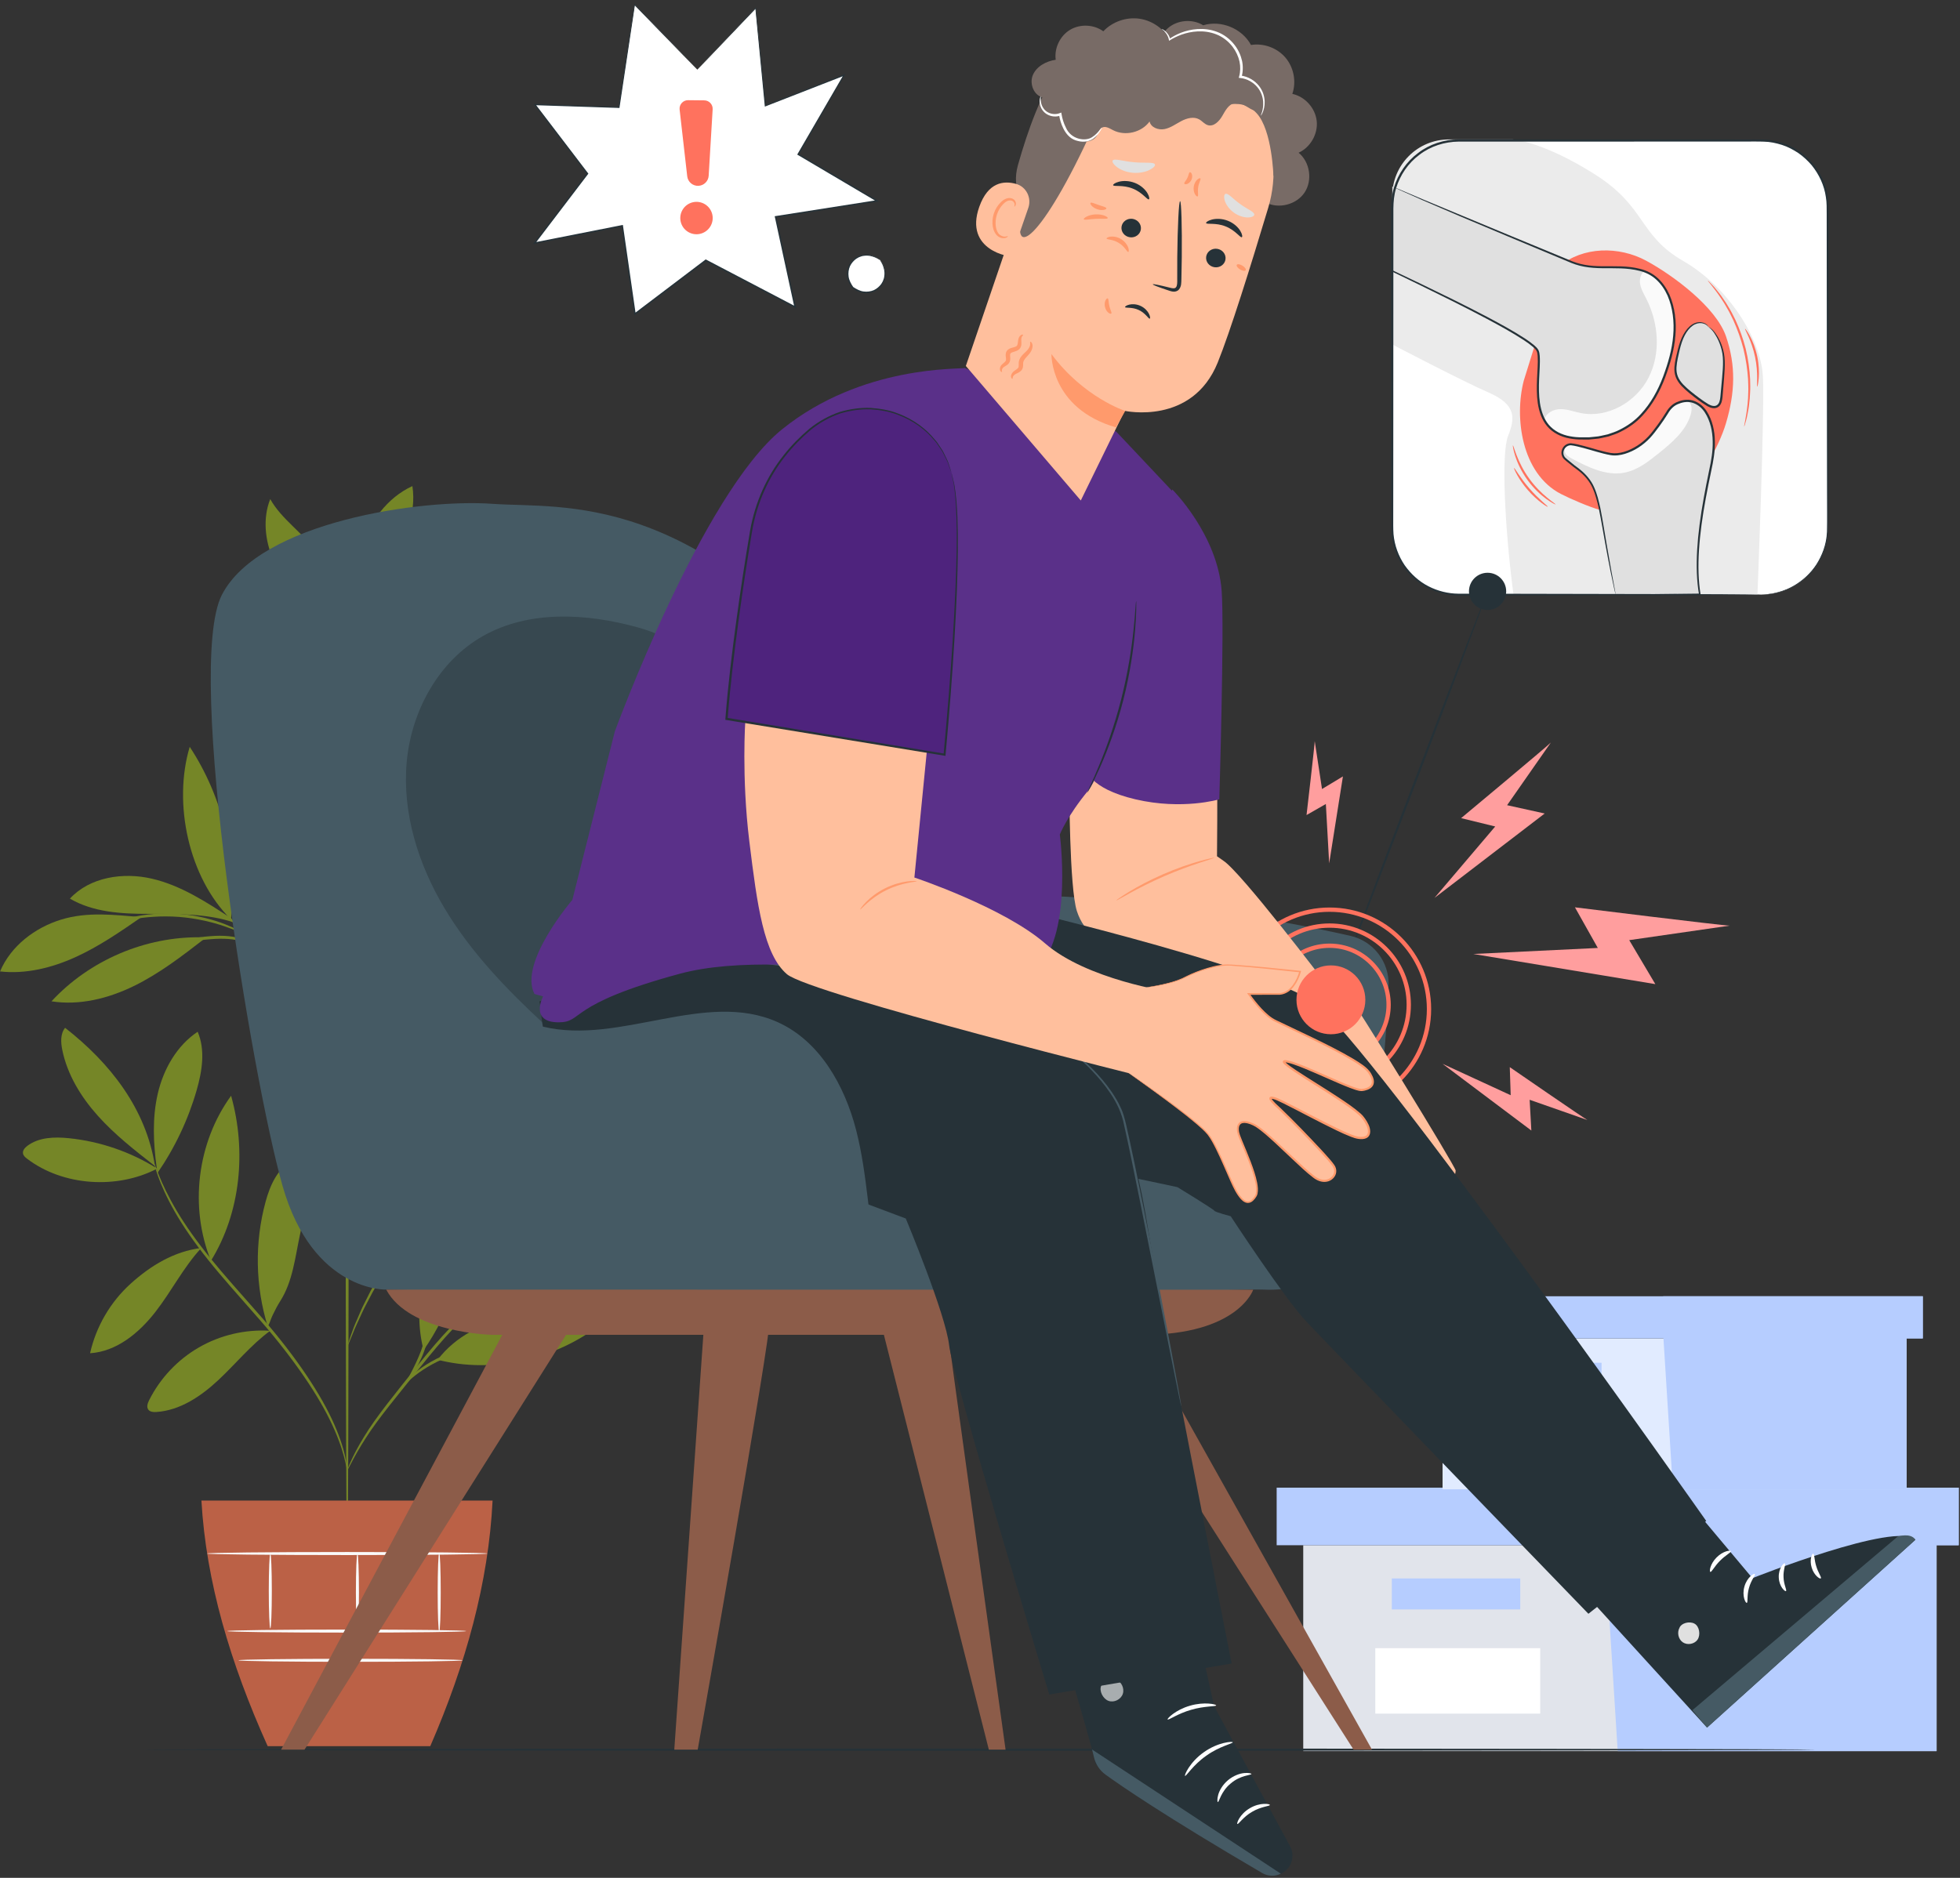 <?xml version="1.0" encoding="UTF-8"?> <svg xmlns="http://www.w3.org/2000/svg" width="456" height="437" viewBox="0 0 456 437" fill="none"><rect x="0" y="0" width="456" height="437" fill="#333333" stroke="none"/><path d="M402.431 215.404C401.185 215.455 366.413 211.144 366.413 211.144L371.734 220.6L342.783 222L385.117 229.016L379.044 218.781L402.431 215.404Z" fill="#FF9E9E"></path><path d="M369.308 260.635C368.628 260.316 351.256 248.337 351.256 248.337L351.467 254.868L335.615 247.56L356.273 263.087L355.878 255.931L369.308 260.635Z" fill="#FF9E9E"></path><path d="M305.875 172.461C305.904 173.056 303.969 189.672 303.969 189.672L308.464 187.098L309.235 200.915L312.434 180.679L307.569 183.615L305.875 172.461Z" fill="#FF9E9E"></path><path d="M360.809 172.794C360.196 173.505 339.934 190.388 339.934 190.388L347.867 192.331L333.738 208.955L359.377 189.31L350.63 187.379L360.809 172.794Z" fill="#FF9E9E"></path><path d="M303.203 359.591V407.504H373.27H450.551V359.591H303.203Z" fill="#E1E4EB"></path><path d="M297.02 346.195V359.591H455.703V346.195H373.27H297.02Z" fill="#B6CDFF"></path><path d="M376.362 407.504H450.551V359.591H455.703V346.195H373.27V358.352L376.362 407.504Z" fill="#B6CDFF"></path><path d="M353.693 367.318H323.811V374.53H353.693V367.318Z" fill="#B6CDFF"></path><path d="M358.335 383.547H319.965V398.777H358.335V383.547Z" fill="white"></path><path d="M335.616 311.467V346.571H386.951H443.571V311.467H335.616Z" fill="#E1EBFF"></path><path d="M331.086 301.653V311.467H447.345V301.653H386.951H331.086Z" fill="#B6CDFF"></path><path d="M389.216 346.571H443.571V311.467H447.345V301.653H386.951V310.559L389.216 346.571Z" fill="#B6CDFF"></path><path d="M372.607 317.128H350.714V322.412H372.607V317.128Z" fill="#B6CDFF"></path><path d="M376.009 329.018H347.897V340.176H376.009V329.018Z" fill="white"></path><path d="M36.581 271.94C30.4 268.059 23.319 265.621 16.058 264.876C12.705 264.532 9.041 264.629 6.351 266.661C5.78 267.092 5.223 267.73 5.351 268.434C5.445 268.951 5.882 269.328 6.3 269.647C14.65 276.017 27.281 276.821 36.581 271.94Z" fill="#758627"></path><path d="M36.054 271.359C31.408 267.733 26.735 264.083 22.799 259.696C18.863 255.31 15.664 250.102 14.489 244.327C14.132 242.575 14.022 240.574 15.146 239.184C25.711 247.437 34.011 258.11 36.054 271.359Z" fill="#758627"></path><path d="M36.471 271.861C35.675 266.081 35.389 260.14 36.717 254.458C38.044 248.776 41.135 243.338 45.987 240.097C47.813 244.364 47.028 249.281 45.742 253.741C43.754 260.633 40.636 267.198 36.55 273.094" fill="#758627"></path><path d="M46.829 290.42C40.542 291.184 35.065 294.499 30.371 298.75C25.676 303.001 22.339 308.73 20.957 314.911C27.124 314.53 32.356 310.181 36.151 305.304C39.946 300.428 42.575 295.077 46.743 290.515" fill="#758627"></path><path d="M49.079 293.388C44.015 280.913 45.85 265.881 53.766 254.991C57.348 267.733 56.033 282.126 49.079 293.388Z" fill="#758627"></path><path d="M62.764 309.684C57.058 309.33 51.256 310.689 46.301 313.541C41.346 316.393 37.257 320.727 34.698 325.839C34.35 326.534 34.043 327.417 34.509 328.04C34.913 328.581 35.696 328.631 36.37 328.587C41.901 328.229 46.803 324.901 50.849 321.111C54.894 317.322 58.418 312.944 62.888 309.667" fill="#758627"></path><path d="M62.328 308.797C59.384 299.379 59.201 289.115 61.806 279.598C62.835 275.839 64.562 271.883 68.037 270.12C68.334 269.969 68.679 269.835 68.99 269.953C69.285 270.064 69.456 270.367 69.593 270.651C70.83 273.234 71.19 276.167 71.062 279.028C70.935 281.889 70.341 284.706 69.749 287.508C68.655 292.691 68.072 298.261 65.229 302.731C64.554 303.792 63.96 304.938 63.422 306.075C62.884 307.211 62.88 307.611 62.387 308.515" fill="#758627"></path><path d="M98.554 314.194C95.87 303.985 98.719 291.608 105.152 283.239C105.626 282.623 106.254 281.962 107.028 282.034C108.213 282.143 108.52 283.722 108.467 284.911C108.001 295.343 104.521 305.624 98.554 314.194Z" fill="#758627"></path><path d="M101.82 316.427C114.223 319.655 128.453 316.517 138.769 308.912C132.655 305.814 125.448 304.929 118.767 306.457C112.085 307.985 105.979 310.978 101.82 316.427Z" fill="#758627"></path><path d="M104.574 309.629C111.521 298.304 124.839 290.911 138.108 290.239C136.579 295.636 132.144 299.831 127.14 302.365C122.136 304.9 116.55 306.003 111.043 307.073C108.901 307.489 105.963 307.946 104.574 309.629Z" fill="#758627"></path><path d="M99.244 276.644C101.125 270.2 103.016 263.698 103.533 257.005C104.05 250.312 103.095 243.324 99.622 237.579C93.133 250.135 92.477 264.806 99.05 277.318" fill="#758627"></path><path d="M121.09 265.603C128.678 251.812 144.16 240.795 159.825 239.251C153.782 254.297 137.302 265.926 121.09 265.603Z" fill="#758627"></path><path d="M116.316 268.305C127.633 270.029 137.275 277.257 147.85 281.638C150.112 282.575 152.552 283.322 154.979 283.003C157.406 282.685 159.802 281.056 160.346 278.669C160.798 276.687 159.895 274.583 158.473 273.13C157.051 271.678 155.172 270.77 153.295 269.989C141.776 265.193 129.423 265.074 117.29 267.982" fill="#758627"></path><path d="M109.768 276.242C112.33 276.976 113.205 278.302 115.234 280.03C122.117 285.892 130.373 290.133 139.147 292.314C140.06 292.541 141.259 292.631 141.711 291.806C142.107 291.085 141.606 290.212 141.093 289.57C137.416 284.97 132.173 281.824 126.654 279.768C121.135 277.713 116.354 275.236 109.767 275.767" fill="#758627"></path><path d="M102.377 228.303C111.579 236.893 124.541 241.302 137.073 240.108C137.643 240.054 138.265 239.963 138.653 239.541C139.526 238.591 138.479 237.125 137.461 236.331C127.26 228.378 114.904 225.081 102.377 228.303Z" fill="#758627"></path><path d="M111.139 225.097C123.303 215.977 139.984 213.225 154.433 217.953C148.981 223.327 141.416 226.217 133.802 227.01C126.189 227.803 118.565 226.959 111.139 225.097Z" fill="#758627"></path><path d="M107.657 203.068C106.655 192.886 107.305 184.849 106.598 174.62C106.542 173.803 106.366 172.82 105.601 172.525C104.536 172.115 103.649 173.423 103.3 174.509C100.268 183.939 101.925 194.754 107.641 202.843" fill="#758627"></path><path d="M106.924 204.193C113.825 199.925 119.002 194.352 123.79 187.801C127.121 183.243 129.93 177.783 129.173 172.188C124.495 172.094 120.05 174.675 117.007 178.229C113.964 181.784 112.156 186.227 110.805 190.707C109.454 195.187 108.509 199.79 106.924 204.193Z" fill="#758627"></path><path d="M123.495 199.589C138.64 193.989 152.77 185.657 165.002 175.115C160.044 173.118 154.367 174.313 149.411 176.314C138.086 180.885 128.833 188.602 123.279 199.479" fill="#758627"></path><path d="M111.583 209.763C119.245 210.6 127.028 211.146 134.631 209.875C142.103 208.626 149.164 205.664 156.147 202.726C156.725 202.483 157.355 202.191 157.609 201.616C157.884 200.992 157.591 200.233 157.085 199.775C156.58 199.317 155.907 199.099 155.25 198.915C147.659 196.792 139.467 197.786 131.998 200.304C124.529 202.823 118.406 205.815 111.583 209.763Z" fill="#758627"></path><path d="M67.832 228.651C62.605 218.099 62.944 205.785 67.46 194.91C70.639 199.754 71.027 205.922 70.446 211.687C69.865 217.451 68.11 223.384 67.996 229.176" fill="#758627"></path><path d="M46.949 218.119C33.898 217.87 20.841 223.431 11.979 233.016C18.493 234.039 25.202 232.359 31.128 229.466C37.053 226.573 42.319 222.513 47.538 218.483" fill="#758627"></path><path d="M32.909 213.423C26.524 212.905 20.38 212.115 14.241 213.996C8.102 215.877 2.515 220.147 0.012 226.061C5.984 226.734 12.04 225.237 17.514 222.756C22.988 220.275 27.965 216.84 32.909 213.423Z" fill="#758627"></path><path d="M53.697 213.638C47.953 209.874 42.055 206.042 35.367 204.483C28.679 202.924 20.928 204.076 16.265 209.117C21.679 212.294 28.247 212.669 34.525 212.664C40.802 212.659 48.498 212.588 54.415 214.682" fill="#758627"></path><path d="M53.731 213.941C43.911 204.298 40.189 186.976 44.139 173.793C51.858 185.521 55.315 199.99 53.731 213.941Z" fill="#758627"></path><path d="M80.733 186.62C82.585 182.315 83.888 177.796 85.549 173.413C87.21 169.03 89.276 164.718 92.415 161.238C95.555 157.758 99.896 155.167 104.577 154.935C101.647 168.203 92.834 180.059 80.973 186.689" fill="#758627"></path><path d="M75.847 192.313C72.782 188.094 69.241 182.368 65.085 179.22C60.929 176.071 55.517 174.166 50.445 175.375C55.604 184.596 65.351 191.096 75.847 192.313Z" fill="#758627"></path><path d="M76.824 186.971C74.815 181.866 72.792 176.708 71.98 171.283C71.168 165.858 71.662 160.063 74.436 155.331C79.826 165.521 81.562 176.458 77.099 187.087" fill="#758627"></path><path d="M80.783 155.331C83.836 145.23 93.085 137.793 103.071 134.38C104.33 133.95 105.664 133.591 106.979 133.794C108.294 133.997 109.583 134.897 109.859 136.198C110.223 137.916 108.804 139.456 107.469 140.597C99.692 147.246 90.552 152.293 80.783 155.331Z" fill="#758627"></path><path d="M80.893 147.07C81.281 140.557 81.687 133.95 83.806 127.779C85.924 121.608 90.007 115.819 95.946 113.119C96.956 119.697 94.054 126.241 90.554 131.901C87.054 137.561 82.836 142.904 80.733 149.218" fill="#758627"></path><path d="M80.733 151.553C78.209 144.191 77.949 134.841 73.541 128.428C70.46 123.945 65.525 120.891 62.87 116.143C61.106 120.578 61.646 125.688 63.491 130.089C65.336 134.491 68.384 138.28 71.646 141.763C74.907 145.247 77.701 147.868 80.733 151.553Z" fill="#758627"></path><path d="M80.783 368.344C80.587 368.344 80.417 319.236 80.403 258.671C80.389 198.086 80.537 148.988 80.733 148.988C80.929 148.988 81.099 198.086 81.113 258.671C81.126 319.236 80.979 368.344 80.783 368.344Z" fill="#758627"></path><path d="M123.698 221.241C123.712 221.288 123.053 221.533 121.852 221.934C120.526 222.382 118.819 222.957 116.771 223.648C112.486 225.108 106.601 227.221 100.213 229.839C93.888 232.552 87.923 234.755 84.526 237.699C82.829 239.152 81.855 240.723 81.374 241.869C80.887 243.022 80.8 243.727 80.735 243.715C80.711 243.711 80.719 243.535 80.756 243.2C80.812 242.869 80.898 242.375 81.117 241.769C81.531 240.558 82.478 238.877 84.193 237.324C85.9 235.767 88.277 234.368 91 233.096C93.723 231.825 96.741 230.5 99.945 229.183C106.352 226.557 112.284 224.512 116.617 223.171C118.782 222.496 120.549 221.998 121.774 221.669C122.999 221.349 123.684 221.194 123.698 221.241Z" fill="#758627"></path><path d="M137.764 186.689C137.78 186.707 137.602 186.897 137.247 187.241C136.829 187.634 136.308 188.123 135.671 188.721C134.207 190.051 132.216 191.86 129.788 194.065C124.708 198.588 117.82 204.722 110.208 211.499C102.565 218.302 95.96 224.803 91.382 229.698C89.09 232.142 87.285 234.167 86.053 235.581C85.478 236.237 85.008 236.775 84.63 237.206C84.3 237.574 84.118 237.76 84.099 237.745C84.08 237.73 84.225 237.514 84.519 237.116C84.816 236.721 85.249 236.133 85.841 235.404C87.01 233.933 88.761 231.853 91.013 229.358C95.508 224.363 102.077 217.786 109.736 210.97C117.406 204.182 124.385 198.085 129.457 193.689C131.946 191.553 133.988 189.801 135.489 188.514C136.161 187.956 136.712 187.5 137.153 187.134C137.538 186.824 137.748 186.671 137.764 186.689Z" fill="#758627"></path><path d="M101.957 218.418C101.757 218.329 103.353 214.642 104.944 209.98C106.55 205.318 107.306 201.384 107.509 201.417C107.694 201.436 107.242 205.486 105.616 210.208C104.816 212.565 103.933 214.638 103.239 216.11C102.543 217.58 102.043 218.457 101.957 218.418Z" fill="#758627"></path><path d="M80.827 248.142C80.788 248.171 80.37 247.682 79.649 246.775C78.85 245.75 77.838 244.453 76.632 242.906C74.097 239.63 70.594 235.108 66.667 230.159C62.737 225.21 59.128 220.77 56.513 217.558C55.28 216.032 54.246 214.752 53.43 213.742C52.71 212.834 52.329 212.317 52.366 212.285C52.403 212.253 52.855 212.71 53.64 213.563C54.426 214.415 55.54 215.67 56.897 217.236C59.613 220.368 63.288 224.762 67.223 229.718C71.155 234.673 74.6 239.249 77.034 242.605C78.251 244.283 79.22 245.652 79.872 246.611C80.525 247.569 80.867 248.112 80.827 248.142Z" fill="#758627"></path><path d="M71.418 236.062C71.302 236.186 68.791 233.208 67.476 228.682C66.506 225.493 66.462 222.575 66.582 221.242L66.895 221.267C66.755 221.836 66.652 222.135 66.596 222.126C66.54 222.117 66.537 221.8 66.584 221.216L66.898 221.241C67.013 222.564 67.213 225.381 68.157 228.479C69.426 232.865 71.608 235.941 71.418 236.062Z" fill="#758627"></path><path d="M59.27 220.78C59.179 220.878 58.371 219.86 56.518 219.181C54.68 218.47 51.913 218.313 48.877 218.573C45.838 218.796 43.124 219.338 41.182 219.815C39.239 220.296 38.052 220.674 38.016 220.575C37.984 220.491 39.114 219.944 41.048 219.332C42.979 218.724 45.73 218.093 48.824 217.866C51.894 217.601 54.807 217.837 56.707 218.716C58.632 219.569 59.333 220.763 59.27 220.78Z" fill="#758627"></path><path d="M56.39 217.077C56.336 217.187 54.787 216.434 52.173 215.542C49.565 214.645 45.848 213.703 41.653 213.376C37.455 213.063 33.639 213.43 30.924 213.922C28.205 214.408 26.56 214.918 26.524 214.8C26.509 214.754 26.906 214.587 27.642 214.323C28.374 214.05 29.463 213.738 30.826 213.429C33.549 212.804 37.433 212.349 41.707 212.668C45.979 213 49.748 214.039 52.345 215.07C53.646 215.582 54.675 216.056 55.357 216.437C56.045 216.808 56.412 217.033 56.39 217.077Z" fill="#758627"></path><path d="M80.733 201.416C80.543 201.464 79.166 196.681 77.658 190.734C76.149 184.785 75.081 179.925 75.271 179.877C75.461 179.829 76.838 184.611 78.346 190.56C79.854 196.507 80.923 201.368 80.733 201.416Z" fill="#758627"></path><path d="M80.929 201.416C80.718 201.485 79.832 198.289 77.521 195.021C75.271 191.684 72.399 190.009 72.504 189.844C72.541 189.77 73.334 190.061 74.44 190.843C75.549 191.614 76.919 192.923 78.101 194.614C80.501 198.014 81.101 201.404 80.929 201.416Z" fill="#758627"></path><path d="M80.783 342.166C80.706 342.178 80.562 340.985 80.008 338.9C79.461 336.815 78.431 333.857 76.727 330.398C73.334 323.464 67.16 314.674 59.315 305.868C55.428 301.427 51.656 297.237 48.455 293.225C45.249 289.22 42.614 285.402 40.689 282.025C38.759 278.651 37.502 275.756 36.769 273.714C36.409 272.69 36.144 271.89 35.999 271.337C35.844 270.787 35.774 270.496 35.797 270.489C35.861 270.469 36.218 271.613 37.027 273.615C37.835 275.616 39.152 278.456 41.122 281.772C43.087 285.091 45.745 288.851 48.964 292.815C52.178 296.785 55.955 300.952 59.849 305.401C67.715 314.23 73.874 323.132 77.178 330.18C78.839 333.697 79.807 336.712 80.276 338.834C80.504 339.898 80.657 340.726 80.711 341.297C80.782 341.864 80.807 342.162 80.783 342.166Z" fill="#758627"></path><path d="M119.562 298.364C119.585 298.416 118.843 298.792 117.53 299.505C116.227 300.237 114.377 301.366 112.258 302.99C110.139 304.612 107.769 306.743 105.335 309.305C102.905 311.872 100.402 314.853 97.847 318.047C92.739 324.456 87.962 330.127 85.102 334.653C83.65 336.898 82.594 338.792 81.902 340.119C81.204 341.444 80.835 342.189 80.783 342.166C80.761 342.156 80.826 341.957 80.971 341.588C81.122 341.223 81.328 340.674 81.654 339.996C82.273 338.624 83.269 336.681 84.677 334.384C87.455 329.748 92.194 324 97.293 317.601C99.853 314.401 102.386 311.414 104.862 308.85C107.342 306.291 109.775 304.175 111.956 302.586C114.138 300.995 116.048 299.921 117.401 299.258C118.074 298.92 118.624 298.712 118.987 298.556C119.355 298.409 119.552 298.342 119.562 298.364Z" fill="#758627"></path><path d="M120.321 312.574C120.33 312.677 118.68 312.877 116.025 313.198C113.379 313.54 109.695 313.982 105.837 315.205C101.992 316.457 98.797 318.365 96.715 319.992C94.612 321.617 93.621 322.961 93.523 322.883C93.489 322.858 93.695 322.492 94.159 321.894C94.619 321.292 95.371 320.488 96.397 319.603C98.446 317.838 101.672 315.815 105.619 314.529C109.572 313.278 113.306 312.915 115.975 312.698C118.654 312.504 120.313 312.482 120.321 312.574Z" fill="#758627"></path><path d="M94.777 321.321C94.553 321.194 96.489 318.237 97.991 314.26C99.4 310.246 99.73 306.727 99.983 306.767C100.074 306.778 100.071 307.658 99.911 309.072C99.742 310.481 99.404 312.439 98.658 314.502C97.907 316.561 96.923 318.283 96.167 319.482C95.4 320.679 94.857 321.37 94.777 321.321Z" fill="#758627"></path><path d="M132.121 260.216C132.13 260.239 131.893 260.364 131.434 260.581C130.901 260.823 130.233 261.127 129.415 261.499C128.531 261.878 127.457 262.359 126.248 262.997C125.034 263.623 123.618 264.268 122.143 265.154C121.394 265.58 120.612 266.024 119.799 266.486C118.987 266.953 118.182 267.508 117.327 268.044C115.599 269.092 113.869 270.383 112.021 271.7C108.406 274.443 104.605 277.691 100.946 281.44C97.322 285.227 94.206 289.137 91.587 292.844C90.333 294.736 89.102 296.509 88.114 298.272C87.608 299.145 87.081 299.968 86.642 300.796C86.208 301.625 85.79 302.421 85.39 303.184C84.555 304.688 83.959 306.125 83.375 307.36C82.779 308.59 82.335 309.679 81.987 310.576C81.643 311.406 81.363 312.084 81.139 312.625C80.938 313.091 80.821 313.332 80.798 313.324C80.775 313.316 80.847 313.059 81.005 312.577C81.196 312.022 81.436 311.327 81.73 310.476C82.04 309.561 82.448 308.452 83.012 307.201C83.564 305.946 84.132 304.486 84.942 302.959C85.331 302.185 85.738 301.376 86.16 300.535C86.589 299.695 87.108 298.86 87.606 297.975C88.579 296.188 89.8 294.389 91.048 292.473C93.656 288.718 96.782 284.763 100.435 280.947C104.123 277.167 107.968 273.908 111.631 271.174C113.503 269.861 115.258 268.58 117.011 267.546C117.879 267.017 118.696 266.471 119.52 266.013C120.346 265.562 121.14 265.128 121.901 264.712C123.4 263.85 124.839 263.232 126.075 262.638C127.306 262.032 128.4 261.586 129.304 261.244C130.145 260.921 130.831 260.658 131.379 260.447C131.858 260.273 132.113 260.193 132.121 260.216Z" fill="#758627"></path><path d="M101.43 280.779C101.367 280.769 101.709 279.577 103.117 278.266C104.491 276.957 106.998 275.745 109.917 275.657C112.827 275.58 115.35 276.394 117.073 277.055C118.805 277.736 119.813 278.287 119.778 278.369C119.738 278.468 118.659 278.079 116.908 277.529C115.163 276.995 112.697 276.291 109.94 276.366C107.193 276.45 104.821 277.509 103.445 278.646C102.039 279.779 101.543 280.848 101.43 280.779Z" fill="#758627"></path><path d="M96.843 285.512C96.648 285.404 98.379 282.866 98.773 279.23C99.226 275.6 98.126 272.733 98.341 272.672C98.419 272.64 98.805 273.307 99.139 274.501C99.475 275.69 99.696 277.421 99.479 279.311C99.255 281.2 98.641 282.834 98.041 283.913C97.44 285 96.911 285.561 96.843 285.512Z" fill="#758627"></path><path d="M46.865 349.202C47.923 367.969 53.579 387.056 62.277 406.353H100.104C108.4 387.247 113.664 368.19 114.6 349.202H46.865Z" fill="#BB6146"></path><path d="M108.47 379.571C108.47 379.767 96.015 379.926 80.655 379.926C65.29 379.926 52.838 379.767 52.838 379.571C52.838 379.375 65.29 379.216 80.655 379.216C96.016 379.216 108.47 379.375 108.47 379.571Z" fill="#FAFAFA"></path><path d="M107.625 386.369C107.625 386.565 95.949 386.724 81.55 386.724C67.145 386.724 55.472 386.565 55.472 386.369C55.472 386.173 67.145 386.014 81.55 386.014C95.949 386.014 107.625 386.173 107.625 386.369Z" fill="#FAFAFA"></path><path d="M62.888 361.524C63.084 361.524 63.243 365.425 63.243 370.237C63.243 375.05 63.084 378.95 62.888 378.95C62.692 378.95 62.533 375.05 62.533 370.237C62.533 365.426 62.692 361.524 62.888 361.524Z" fill="#FAFAFA"></path><path d="M83.155 361.524C83.351 361.524 83.51 365.564 83.51 370.547C83.51 375.531 83.351 379.571 83.155 379.571C82.959 379.571 82.8 375.532 82.8 370.547C82.801 365.564 82.959 361.524 83.155 361.524Z" fill="#FAFAFA"></path><path d="M102.182 361.371C102.378 361.371 102.537 365.492 102.537 370.574C102.537 375.658 102.378 379.777 102.182 379.777C101.986 379.777 101.827 375.657 101.827 370.574C101.827 365.492 101.986 361.371 102.182 361.371Z" fill="#FAFAFA"></path><path d="M113.4 361.524C113.4 361.72 98.792 361.879 80.776 361.879C62.754 361.879 48.15 361.72 48.15 361.524C48.15 361.328 62.755 361.169 80.776 361.169C98.792 361.169 113.4 361.328 113.4 361.524Z" fill="#FAFAFA"></path><path d="M422.464 407.164C422.464 407.308 335.341 407.424 227.894 407.424C120.41 407.424 33.306 407.308 33.306 407.164C33.306 407.02 120.41 406.904 227.894 406.904C335.341 406.904 422.464 407.021 422.464 407.164Z" fill="#263238"></path><path d="M409.773 138.366H339.353C330.826 138.366 323.914 131.454 323.914 122.927V48.133C323.914 39.606 330.826 32.694 339.353 32.694H409.773C418.3 32.694 425.212 39.606 425.212 48.133V122.927C425.212 131.454 418.3 138.366 409.773 138.366Z" fill="white"></path><path d="M410.153 87.752C409.75 78.877 402.085 66.774 391.596 60.723C381.107 54.672 383.124 48.217 371.021 40.552C358.918 32.887 351.982 32.449 351.982 32.449H337.081C329.809 32.449 323.915 38.344 323.915 45.615V80.157C323.915 80.157 339.958 88.559 346.413 91.383C352.868 94.207 352.464 97.434 350.851 101.469C349.237 105.503 350.096 123.036 352.113 138.366H408.878C408.878 138.366 410.557 96.628 410.153 87.752Z" fill="#EBEBEB"></path><path d="M401.555 98.482C403.697 91.261 403.873 85.041 401.555 78.263C399.237 71.485 389.268 64.065 382.966 60.659C376.664 57.253 368.251 57.341 362.782 61.967L354.507 88.593C352.29 97.156 353.965 110.175 363.125 114.935C365.127 115.975 370.037 118.115 372.229 118.65C374.521 119.21 373.328 118.644 375.593 117.983C380.416 116.574 385.156 114.881 389.781 112.916C392.769 111.646 395.884 110.111 397.549 107.325C399.124 104.693 400.683 101.423 401.555 98.482Z" fill="#FF725E"></path><path d="M323.915 43.382C335.27 48.521 362.914 59.758 364.937 60.692C370.941 63.463 376.252 61.154 382.255 63.001C388.259 64.848 391.26 73.161 388.721 82.859C386.181 92.557 380.87 102.717 367.246 102.025C353.622 101.332 359.164 85.63 357.779 81.705C356.744 78.773 335.363 68.535 323.915 63.045V43.382Z" fill="#E0E0E0"></path><path d="M375.896 138.408C374.063 129.799 372.662 120.642 372.229 118.651C371.074 113.34 370.151 111.262 366.225 108.491C365.364 107.883 364.67 107.307 364.111 106.778C362.689 105.431 363.911 103.067 365.839 103.414C368.985 103.98 372.896 105.469 375.122 105.716C377.595 105.991 381.703 104.354 384.502 100.799C386.284 98.535 387.392 96.823 387.961 95.878C388.478 95.021 389.204 94.293 390.106 93.861C395.605 91.225 400.16 97.697 398.321 107.336C397.268 112.855 393.584 127.805 395.463 138.315L375.896 138.408Z" fill="#E0E0E0"></path><path d="M397.501 76.079C396.961 75.219 395.788 74.906 394.806 75.163C393.823 75.419 393.021 76.142 392.421 76.961C391.15 78.698 390.66 80.869 390.2 82.971C389.885 84.409 389.572 85.922 389.993 87.333C390.43 88.797 391.589 89.92 392.754 90.909C394.048 92.007 395.406 93.03 396.818 93.97C397.631 94.511 398.689 95.034 399.531 94.54C400.257 94.114 400.422 93.153 400.505 92.315C400.673 90.622 400.821 88.926 400.947 87.23C401.085 85.376 401.195 83.491 400.792 81.676C400.389 79.86 399.106 77.017 397.501 76.079Z" fill="#E0E0E0"></path><path d="M397.501 76.079C397.506 76.069 397.672 76.132 397.943 76.328C398.217 76.519 398.582 76.858 398.97 77.359C399.721 78.367 400.66 79.99 401.086 82.235C401.49 84.492 401.166 87.175 400.938 90.111C400.877 90.849 400.814 91.604 400.749 92.375C400.71 92.766 400.656 93.171 400.526 93.577C400.398 93.977 400.173 94.403 399.78 94.681C399.396 94.968 398.878 95.04 398.433 94.966C397.981 94.895 397.576 94.712 397.197 94.505C396.447 94.066 395.783 93.577 395.08 93.074C393.705 92.045 392.383 91.031 391.24 89.841C390.681 89.238 390.192 88.56 389.894 87.799C389.591 87.038 389.517 86.226 389.56 85.469C389.671 83.944 390.065 82.599 390.36 81.311C390.688 80.031 391.089 78.844 391.647 77.848C392.199 76.855 392.881 76.036 393.657 75.535C394.424 75.022 395.272 74.883 395.907 75.006C396.551 75.112 396.986 75.416 397.216 75.657C397.449 75.904 397.511 76.074 397.501 76.079C397.47 76.144 397.115 75.374 395.878 75.206C395.282 75.123 394.522 75.277 393.82 75.776C393.113 76.264 392.482 77.056 391.971 78.022C391.455 78.99 391.085 80.147 390.779 81.414C390.505 82.685 390.128 84.064 390.039 85.491C390.005 86.205 390.081 86.936 390.356 87.615C390.628 88.297 391.078 88.922 391.613 89.492C392.702 90.619 394.035 91.642 395.387 92.652C396.068 93.141 396.766 93.651 397.448 94.051C398.125 94.438 398.935 94.67 399.485 94.263C400.035 93.871 400.176 93.057 400.254 92.323C400.324 91.555 400.392 90.802 400.459 90.067C400.715 87.132 401.069 84.472 400.722 82.293C400.359 80.124 399.487 78.491 398.806 77.478C398.103 76.452 397.468 76.122 397.501 76.079Z" fill="#263238"></path><path d="M367.408 102.025C381.032 102.718 386.343 92.558 388.883 82.859C391.405 73.23 388.462 64.97 382.544 63.044C381.811 63.661 381.444 64.765 381.538 65.758C381.665 67.095 382.386 68.288 382.996 69.484C385.889 75.156 386.439 82.203 383.549 87.876C380.658 93.549 374.03 97.364 367.784 96.125C366.217 95.814 364.689 95.211 363.091 95.209C361.501 95.207 359.744 96.028 359.338 97.562C360.619 100.012 363.013 101.802 367.408 102.025Z" fill="#FAFAFA"></path><path d="M393.33 96.526C393.64 95.494 393.72 94.228 392.939 93.486C392.852 93.403 392.757 93.332 392.656 93.27C391.878 93.268 391.059 93.456 390.217 93.859C389.314 94.292 388.588 95.019 388.072 95.876C387.503 96.821 386.395 98.533 384.613 100.797C381.814 104.352 377.706 105.989 375.233 105.714C373.069 105.474 369.316 104.063 366.218 103.464L366.201 103.476C366.173 103.46 366.141 103.457 366.113 103.443C366.059 103.433 366.003 103.421 365.949 103.411C365.32 103.298 364.769 103.476 364.357 103.811C364.058 104.173 363.931 104.679 364.051 105.135C364.259 105.924 365.051 106.388 365.774 106.767C369.551 108.749 373.701 110.793 377.892 110C380.945 109.423 383.503 107.418 385.923 105.469C388.987 103.002 392.2 100.294 393.33 96.526Z" fill="#FAFAFA"></path><path d="M405.79 99.266C405.682 99.24 406.254 97.266 406.58 93.993C406.657 93.175 406.735 92.278 406.736 91.312C406.787 90.347 406.727 89.316 406.691 88.232C406.544 86.067 406.224 83.698 405.633 81.263C405.014 78.835 404.186 76.591 403.301 74.61C402.824 73.635 402.394 72.696 401.897 71.868C401.443 71.014 400.954 70.26 400.502 69.572C398.68 66.833 397.25 65.358 397.333 65.285C397.359 65.26 397.721 65.621 398.355 66.299C398.678 66.633 399.059 67.054 399.458 67.578C399.863 68.098 400.355 68.668 400.806 69.366C401.282 70.047 401.794 70.8 402.271 71.654C402.791 72.484 403.241 73.427 403.736 74.409C404.657 76.405 405.511 78.676 406.139 81.139C406.739 83.607 407.049 86.014 407.171 88.208C407.194 89.307 407.239 90.351 407.168 91.328C407.148 92.306 407.047 93.211 406.946 94.035C406.875 94.863 406.707 95.598 406.593 96.247C406.486 96.898 406.346 97.448 406.218 97.894C405.975 98.787 405.825 99.276 405.79 99.266Z" fill="#FF725E"></path><path d="M361.909 117.384C361.881 117.434 360.987 117.016 359.701 116.079C358.417 115.146 356.779 113.64 355.35 111.668C353.926 109.691 353.01 107.663 352.528 106.151C352.041 104.636 351.926 103.656 351.982 103.645C352.149 103.582 352.939 107.493 355.773 111.363C358.556 115.267 362.022 117.245 361.909 117.384Z" fill="#FF725E"></path><path d="M360.099 117.933C360.037 118.045 357.671 116.606 355.46 114.048C353.232 111.504 352.135 108.962 352.254 108.916C352.395 108.839 353.675 111.222 355.852 113.707C358.012 116.207 360.195 117.805 360.099 117.933Z" fill="#FF725E"></path><path d="M408.819 89.988C408.65 89.976 409.13 86.825 408.32 83.059C407.552 79.282 405.848 76.589 405.999 76.51C406.051 76.476 406.544 77.102 407.147 78.236C407.751 79.367 408.425 81.028 408.83 82.952C409.23 84.877 409.279 86.669 409.179 87.946C409.081 89.227 408.88 89.998 408.819 89.988Z" fill="#FF725E"></path><path d="M323.915 43.382C323.919 43.388 323.923 43.507 323.927 43.734C323.93 43.98 323.935 44.31 323.94 44.738C323.948 45.637 323.96 46.93 323.975 48.602C323.997 51.971 324.029 56.862 324.069 63.045L323.982 62.906C328.059 64.844 332.783 67.089 338.004 69.675C340.614 70.97 343.348 72.349 346.176 73.84C348.997 75.345 351.937 76.917 354.84 78.81C355.565 79.285 356.28 79.792 356.961 80.375C357.299 80.671 357.634 80.978 357.893 81.415C358.132 81.877 358.175 82.335 358.22 82.792C358.343 84.615 358.138 86.413 358.079 88.242C358.003 90.067 357.994 91.924 358.264 93.764C358.548 95.586 359.124 97.439 360.346 98.869C361.558 100.299 363.347 101.184 365.246 101.523C366.195 101.708 367.172 101.787 368.16 101.769L369.643 101.772L371.123 101.625C371.619 101.586 372.113 101.524 372.597 101.398C373.083 101.289 373.574 101.194 374.06 101.074C375.003 100.743 375.973 100.465 376.861 99.98C378.66 99.088 380.352 97.897 381.733 96.376C384.07 93.87 385.722 90.823 386.907 87.694C388.074 84.55 389.015 81.338 389.275 78.109C389.558 74.891 389.181 71.642 387.961 68.794C387.331 67.385 386.462 66.095 385.354 65.083C384.249 64.057 382.903 63.389 381.466 63.038C378.586 62.28 375.638 62.449 372.788 62.416C371.359 62.398 369.939 62.314 368.563 62.056C367.186 61.809 365.867 61.353 364.641 60.799C359.713 58.737 355.122 56.816 350.928 55.061C342.538 51.556 335.765 48.681 331.106 46.644C328.78 45.628 326.965 44.817 325.765 44.265C325.179 43.988 324.724 43.773 324.397 43.618C324.085 43.469 323.915 43.382 323.915 43.382C323.915 43.382 324.066 43.438 324.379 43.569C324.717 43.711 325.186 43.909 325.792 44.163C327.046 44.696 328.861 45.468 331.188 46.457C335.903 48.417 342.691 51.237 351.071 54.72C355.276 56.458 359.879 58.362 364.82 60.405C366.032 60.946 367.299 61.379 368.645 61.618C369.986 61.866 371.378 61.944 372.795 61.959C375.618 61.986 378.615 61.8 381.587 62.574C383.068 62.93 384.529 63.646 385.685 64.722C386.854 65.786 387.761 67.132 388.417 68.592C389.686 71.54 390.07 74.867 389.785 78.151C389.52 81.457 388.571 84.7 387.392 87.879C386.193 91.05 384.514 94.158 382.112 96.733C380.693 98.296 378.947 99.528 377.09 100.447C376.172 100.946 375.174 101.235 374.201 101.573C373.702 101.697 373.197 101.795 372.697 101.907C372.199 102.036 371.693 102.099 371.185 102.139L369.668 102.288L368.153 102.284C367.148 102.301 366.136 102.22 365.149 102.026C363.177 101.673 361.258 100.732 359.961 99.196C358.654 97.66 358.062 95.712 357.772 93.837C357.497 91.943 357.512 90.058 357.592 88.221C357.656 86.386 357.862 84.569 357.746 82.833C357.711 82.411 357.65 81.959 357.476 81.638C357.287 81.315 356.971 81.005 356.651 80.728C356.002 80.169 355.298 79.666 354.583 79.195C351.715 77.313 348.781 75.731 345.972 74.221C343.154 72.723 340.428 71.334 337.826 70.028C332.62 67.421 327.911 65.15 323.848 63.183L323.76 63.14L323.761 63.044C323.801 56.813 323.833 51.884 323.855 48.489C323.87 46.836 323.882 45.557 323.89 44.669C323.896 44.255 323.9 43.936 323.903 43.698C323.907 43.483 323.911 43.376 323.915 43.382Z" fill="#263238"></path><path d="M375.896 138.408C375.901 138.401 376.023 138.394 376.254 138.386C376.51 138.38 376.847 138.371 377.274 138.361C378.194 138.346 379.499 138.325 381.169 138.297C384.561 138.259 389.429 138.204 395.463 138.136L395.286 138.348C394.185 132.047 394.867 124.292 396.382 115.881C396.759 113.773 397.195 111.619 397.648 109.421C398.118 107.224 398.529 104.983 398.464 102.669C398.422 100.377 397.925 97.99 396.655 96.012C396.027 95.027 395.11 94.214 394.025 93.809C392.937 93.396 391.699 93.491 390.604 93.952C389.5 94.323 388.663 95.175 388.085 96.179C387.455 97.205 386.78 98.189 386.084 99.145C385.379 100.095 384.691 101.041 383.879 101.91C383.069 102.769 382.16 103.52 381.183 104.148C380.207 104.778 379.153 105.268 378.059 105.607C376.972 105.938 375.794 106.107 374.666 105.905C372.466 105.502 370.443 104.785 368.42 104.259C367.428 104.002 366.378 103.711 365.452 103.618C365 103.621 364.568 103.808 364.25 104.121C363.937 104.439 363.75 104.874 363.725 105.31C363.703 105.749 363.872 106.176 364.164 106.499C364.479 106.82 364.894 107.111 365.25 107.415C365.619 107.716 365.985 108.014 366.348 108.31C366.733 108.593 367.118 108.869 367.482 109.168C368.961 110.329 370.185 111.783 370.883 113.405C371.6 115.015 371.968 116.655 372.316 118.201C372.941 121.324 373.345 124.154 373.788 126.635C374.223 129.106 374.599 131.238 374.908 132.994C375.227 134.71 375.477 136.054 375.654 137.001C375.732 137.435 375.794 137.778 375.84 138.037C375.882 138.274 375.902 138.401 375.896 138.408C375.89 138.415 375.86 138.302 375.802 138.072C375.74 137.811 375.658 137.467 375.554 137.03C375.347 136.11 375.059 134.771 374.71 133.031C374.36 131.293 373.953 129.162 373.502 126.685C373.033 124.214 372.599 121.368 371.957 118.281C371.6 116.745 371.222 115.123 370.518 113.571C369.832 112.009 368.666 110.637 367.213 109.505C366.855 109.215 366.475 108.945 366.095 108.668C365.722 108.367 365.346 108.064 364.967 107.758C364.591 107.438 364.198 107.175 363.829 106.801C363.465 106.404 363.241 105.849 363.269 105.292C363.297 104.738 363.529 104.197 363.921 103.795C364.316 103.397 364.878 103.151 365.45 103.148C366.554 103.253 367.51 103.536 368.544 103.794C370.576 104.318 372.623 105.031 374.744 105.413C376.839 105.742 379.036 104.888 380.907 103.716C381.848 103.11 382.724 102.384 383.503 101.555C384.276 100.728 384.968 99.779 385.664 98.838C386.354 97.89 387.021 96.916 387.64 95.906C388.238 94.853 389.199 93.871 390.41 93.467C391.592 92.969 392.984 92.856 394.204 93.32C395.421 93.774 396.417 94.675 397.085 95.722C398.435 97.831 398.931 100.3 398.973 102.655C399.037 105.026 398.606 107.335 398.134 109.52C397.676 111.718 397.235 113.865 396.852 115.965C395.313 124.345 394.601 132.054 395.64 138.283L395.675 138.495H395.463C389.388 138.484 384.488 138.475 381.072 138.469C379.417 138.457 378.124 138.448 377.212 138.442C376.797 138.435 376.469 138.43 376.22 138.426C376.001 138.421 375.891 138.415 375.896 138.408Z" fill="#263238"></path><path d="M409.773 138.366C409.773 138.366 410.111 138.331 410.77 138.289C411.1 138.279 411.509 138.242 411.99 138.149C412.474 138.08 413.033 137.987 413.65 137.801C414.893 137.488 416.402 136.916 417.981 135.896C419.553 134.884 421.219 133.426 422.561 131.387C423.863 129.348 424.93 126.753 425.044 123.783C425.123 120.817 425.053 117.566 425.066 114.088C425.055 107.124 425.042 99.197 425.028 90.435C425.018 81.671 425.008 72.072 424.996 61.768C424.994 59.192 424.992 56.572 424.989 53.909C424.988 52.578 424.987 51.236 424.986 49.884C424.977 48.527 425.021 47.174 424.792 45.842C424.418 43.159 423.226 40.583 421.475 38.428C420.567 37.376 419.54 36.414 418.382 35.609C417.205 34.842 415.951 34.155 414.588 33.725C413.232 33.3 411.816 32.985 410.37 32.966C408.924 32.906 407.435 32.951 405.956 32.938C402.989 32.939 399.989 32.941 396.956 32.942C390.891 32.944 384.698 32.946 378.394 32.948C365.786 32.95 352.732 32.952 339.361 32.953C336.077 32.986 332.807 34.025 330.233 36.018C327.618 37.953 325.721 40.757 324.803 43.82C324.321 45.356 324.193 46.952 324.172 48.552C324.172 50.168 324.171 51.778 324.171 53.381C324.17 56.588 324.17 59.768 324.169 62.921C324.164 75.532 324.159 87.697 324.154 99.285C324.15 105.079 324.146 110.729 324.143 116.219C324.142 117.591 324.141 118.954 324.14 120.306C324.143 121.657 324.113 123.008 324.207 124.309C324.442 126.924 325.374 129.419 326.794 131.522C328.254 133.595 330.157 135.324 332.345 136.438C334.526 137.56 336.926 138.138 339.287 138.159C344.07 138.166 348.66 138.173 353.042 138.179C370.561 138.214 384.739 138.242 394.552 138.262C399.444 138.283 403.245 138.3 405.838 138.311C407.119 138.322 408.099 138.331 408.773 138.337C409.435 138.348 409.773 138.366 409.773 138.366C409.773 138.366 409.434 138.384 408.773 138.393C408.099 138.399 407.119 138.407 405.838 138.419C403.246 138.43 399.444 138.447 394.552 138.468C384.739 138.488 370.561 138.516 353.042 138.551C348.66 138.555 344.069 138.56 339.286 138.565C336.864 138.549 334.396 137.961 332.153 136.812C329.903 135.672 327.943 133.9 326.438 131.77C324.974 129.611 324.01 127.044 323.763 124.353C323.664 122.997 323.694 121.663 323.688 120.31C323.687 118.958 323.686 117.595 323.685 116.223C323.681 110.733 323.678 105.083 323.674 99.289C323.669 87.701 323.664 75.536 323.659 62.925C323.658 59.772 323.658 56.591 323.657 53.385C323.657 51.782 323.656 50.172 323.656 48.556C323.676 46.931 323.809 45.26 324.307 43.677C325.256 40.508 327.218 37.608 329.921 35.606C332.583 33.545 335.968 32.467 339.362 32.435C352.732 32.437 365.786 32.439 378.395 32.44C384.699 32.442 390.892 32.444 396.957 32.446C399.989 32.447 402.99 32.449 405.957 32.45C407.444 32.465 408.906 32.421 410.39 32.483C411.881 32.505 413.343 32.83 414.742 33.271C416.147 33.717 417.441 34.426 418.653 35.219C419.846 36.05 420.904 37.043 421.838 38.129C423.641 40.352 424.864 43.011 425.246 45.775C425.479 47.153 425.432 48.543 425.439 49.885C425.438 51.237 425.437 52.579 425.436 53.91C425.434 56.572 425.431 59.193 425.429 61.769C425.418 72.073 425.407 81.672 425.397 90.436C425.383 99.198 425.37 107.125 425.359 114.089C425.332 117.573 425.389 120.804 425.294 123.797C425.163 126.814 424.064 129.442 422.732 131.499C421.359 133.555 419.663 135.018 418.066 136.026C416.463 137.042 414.935 137.603 413.679 137.902C413.055 138.081 412.491 138.166 412.003 138.226C411.518 138.311 411.108 138.34 410.775 138.341C410.112 138.367 409.773 138.366 409.773 138.366Z" fill="#263238"></path><path d="M346.089 137.618C346.223 137.669 338.641 157.93 329.155 182.867C319.666 207.812 311.867 227.986 311.732 227.935C311.598 227.884 319.179 207.627 328.668 182.682C338.154 157.745 345.955 137.567 346.089 137.618Z" fill="#263238"></path><path d="M346.089 141.948C348.48 141.948 350.419 140.009 350.419 137.618C350.419 135.227 348.48 133.288 346.089 133.288C343.698 133.288 341.759 135.227 341.759 137.618C341.759 140.009 343.698 141.948 346.089 141.948Z" fill="#263238"></path><path d="M162.236 16.206L147.639 1.092L144.012 25L124.456 24.338L136.693 40.408L124.379 56.567L144.771 52.547L147.718 73.064L164.204 60.576L184.993 71.461L180.442 50.459L204.028 46.746L185.684 35.92L196.378 17.475L178.045 24.643L175.816 1.893L162.236 16.206Z" fill="white"></path><path d="M162.236 16.206C162.236 16.206 162.539 15.872 163.129 15.242C163.723 14.61 164.598 13.678 165.743 12.458C168.039 10.022 171.416 6.44 175.756 1.836L175.88 1.704L175.898 1.885C176.512 8.058 177.278 15.747 178.162 24.632L178.003 24.534C183.497 22.379 189.684 19.953 196.328 17.347L196.694 17.204L196.497 17.544C193.196 23.247 189.602 29.457 185.817 35.997L185.762 35.789C191.602 39.231 197.742 42.851 204.112 46.605L204.506 46.837L204.054 46.908C196.531 48.095 188.62 49.343 180.469 50.629L180.611 50.422C182.062 57.114 183.598 64.197 185.166 71.423L185.246 71.792L184.911 71.617C179.153 68.602 173.07 65.418 166.901 62.188C165.972 61.702 165.046 61.217 164.122 60.733L164.312 60.717C158.725 64.949 153.22 69.118 147.826 73.204L147.587 73.385L147.545 73.089C146.541 66.093 145.559 59.244 144.602 52.572L144.805 52.716C137.793 54.096 130.989 55.435 124.412 56.729L123.986 56.813L124.249 56.468C128.523 50.866 132.636 45.474 136.571 40.315V40.501C132.253 34.822 128.18 29.465 124.345 24.422L124.167 24.188L124.46 24.198C131.559 24.445 138.052 24.672 144.015 24.879L143.892 24.981C145.334 15.57 146.561 7.564 147.555 1.079L147.581 0.91L147.699 1.033C152.415 5.946 156.045 9.729 158.502 12.288C159.727 13.569 160.659 14.544 161.289 15.203C161.916 15.86 162.236 16.206 162.236 16.206C162.236 16.206 161.916 15.89 161.288 15.248C160.654 14.598 159.717 13.638 158.485 12.375C156.005 9.823 152.34 6.051 147.578 1.151L147.722 1.105C146.748 7.593 145.544 15.603 144.13 25.018L144.114 25.124L144.007 25.12C138.043 24.924 131.55 24.71 124.451 24.477L124.566 24.253C128.408 29.291 132.489 34.642 136.815 40.315L136.886 40.408L136.815 40.501C132.885 45.664 128.778 51.06 124.51 56.667L124.347 56.406C130.924 55.107 137.727 53.763 144.737 52.379L144.915 52.344L144.941 52.523C145.901 59.195 146.886 66.043 147.893 73.039L147.612 72.924C153.006 68.837 158.51 64.667 164.096 60.434L164.186 60.366L164.286 60.418C165.21 60.902 166.137 61.387 167.065 61.873C173.234 65.103 179.316 68.289 185.074 71.304L184.819 71.498C183.255 64.271 181.721 57.188 180.273 50.495L180.234 50.316L180.415 50.288C188.567 49.008 196.479 47.765 204.003 46.583L203.945 46.886C197.578 43.124 191.442 39.499 185.606 36.05L185.475 35.973L185.551 35.842C189.346 29.308 192.95 23.103 196.259 17.405L196.428 17.602C189.779 20.194 183.587 22.608 178.089 24.752L177.944 24.808L177.929 24.654C177.072 15.766 176.33 8.075 175.734 1.9L175.876 1.949C171.491 6.541 168.081 10.113 165.761 12.542C164.609 13.744 163.729 14.662 163.132 15.285C162.539 15.902 162.236 16.206 162.236 16.206Z" fill="#263238"></path><path d="M204.75 60.516C208.301 65.181 203.029 70.452 198.365 66.901C194.811 62.235 200.085 56.961 204.75 60.516Z" fill="white"></path><path d="M204.75 60.516C204.731 60.535 204.395 60.338 203.806 59.998C203.182 59.739 202.217 59.35 201.006 59.528C200.857 59.553 200.705 59.578 200.549 59.605C200.398 59.648 200.248 59.712 200.093 59.766C199.772 59.852 199.495 60.064 199.185 60.232C198.62 60.655 198.097 61.219 197.755 61.938C197.438 62.665 197.314 63.508 197.431 64.362C197.549 65.224 197.986 66.034 198.5 66.786C199.198 67.248 200.05 67.727 200.899 67.832C201.753 67.95 202.596 67.827 203.323 67.51C204.042 67.167 204.607 66.645 205.03 66.08C205.198 65.77 205.41 65.493 205.496 65.172C205.55 65.017 205.613 64.868 205.657 64.717C205.683 64.562 205.709 64.409 205.734 64.26C205.913 63.049 205.524 62.084 205.265 61.46C204.928 60.87 204.731 60.534 204.75 60.516C204.759 60.507 204.819 60.58 204.928 60.728C205.034 60.877 205.2 61.097 205.39 61.396C205.693 62.015 206.14 63.004 205.985 64.293C205.962 64.452 205.939 64.614 205.915 64.78C205.873 64.942 205.81 65.102 205.756 65.268C205.669 65.612 205.453 65.912 205.276 66.246C204.835 66.859 204.236 67.43 203.464 67.807C202.684 68.159 201.77 68.3 200.849 68.177C200.622 68.127 200.394 68.077 200.164 68.026C199.936 67.967 199.726 67.853 199.503 67.767L199.172 67.627L198.868 67.435L198.563 67.239L198.41 67.14L198.333 67.091L198.295 67.066L198.276 67.054L198.266 67.048L198.261 67.045C198.286 67.07 198.221 67.008 198.227 67.012C197.671 66.207 197.213 65.345 197.089 64.414C196.966 63.493 197.108 62.579 197.46 61.8C197.837 61.028 198.409 60.429 199.021 59.988C199.355 59.811 199.656 59.595 199.999 59.509C200.166 59.455 200.326 59.392 200.488 59.35C200.653 59.326 200.816 59.303 200.975 59.28C202.264 59.126 203.252 59.573 203.872 59.877C204.171 60.067 204.391 60.232 204.54 60.339C204.687 60.446 204.759 60.507 204.75 60.516Z" fill="#263238"></path><path d="M165.801 25.438L164.877 40.889C164.801 42.152 163.796 43.161 162.533 43.241C161.201 43.325 160.036 42.35 159.885 41.023L158.116 25.504C157.982 24.329 158.908 23.302 160.091 23.315L163.859 23.354C164.983 23.366 165.869 24.316 165.801 25.438Z" fill="#FF725E"></path><path d="M158.468 51.943C159.131 53.917 161.268 54.98 163.242 54.316C165.216 53.653 166.279 51.516 165.616 49.542C164.953 47.568 162.815 46.506 160.842 47.168C158.868 47.832 157.805 49.97 158.468 51.943Z" fill="#FF725E"></path><path d="M314.168 217.781C319.545 218.997 323.272 223.887 323.056 229.396C322.578 241.581 321.056 262.914 316.22 275.408C309.164 293.635 307.4 300.691 293.877 300.103C288.218 299.857 251.668 301.795 210.955 301.831C154.376 301.882 89.85 300.103 89.85 300.103C89.85 300.103 72.799 300.691 65.743 275.996C58.688 251.3 42.812 155.461 51.632 138.41C60.451 121.359 98.082 116.067 114.545 117.243C131.008 118.419 161.552 113.67 201.534 163.648L240.959 208.612C240.959 208.612 273.605 208.611 314.168 217.781Z" fill="#455A64"></path><path d="M182.305 142.902L220.38 249.536H290.937C290.937 249.536 296.511 213.709 306.766 216.272C306.766 216.272 255.071 207.667 240.959 208.61L182.305 142.902Z" fill="#455A64"></path><path d="M291.56 300.136C291.56 300.136 288.056 310.627 265.869 310.627C243.681 310.627 114.445 310.627 114.445 310.627C114.445 310.627 95.229 310.21 89.85 300.103L291.56 300.136Z" fill="#8C5C49"></path><path d="M263.144 307.123L319.198 407.164H314.916L251.077 307.123H263.144Z" fill="#8C5C49"></path><path d="M219.936 305.364C219.936 306.733 233.95 407.164 233.95 407.164H230.057L204.755 307.123L219.936 305.364Z" fill="#8C5C49"></path><path d="M179.063 307.123C179.452 310.626 162.325 407.164 162.325 407.164H156.875L163.882 307.123H179.063Z" fill="#8C5C49"></path><path d="M133.908 307.123L70.847 407.164H65.398L118.727 307.123H133.908Z" fill="#8C5C49"></path><g opacity="0.2"><path d="M158.992 153.145C157.244 149.047 152.568 147.151 148.272 145.969C136.401 142.703 123.061 141.955 112.347 148.021C102.005 153.877 95.675 165.523 94.619 177.361C93.563 189.199 97.307 201.11 103.395 211.317C109.483 221.524 117.817 230.203 126.545 238.27L139.035 230.625C149.754 208.84 156.708 185.21 159.498 161.092C159.806 158.423 160.046 155.615 158.992 153.145Z" fill="black"></path></g><path d="M309.325 248.061C301.472 248.061 295.085 241.673 295.085 233.821C295.085 225.969 301.473 219.581 309.325 219.581C317.178 219.581 323.565 225.969 323.565 233.821C323.565 241.673 317.177 248.061 309.325 248.061ZM309.325 220.58C302.024 220.58 296.085 226.519 296.085 233.82C296.085 241.121 302.024 247.06 309.325 247.06C316.626 247.06 322.565 241.12 322.565 233.82C322.565 226.52 316.626 220.58 309.325 220.58Z" fill="#FF725E"></path><path d="M309.325 252.748C298.889 252.748 290.397 244.257 290.397 233.82C290.397 223.384 298.888 214.892 309.325 214.892C319.762 214.892 328.253 223.383 328.253 233.82C328.253 244.257 319.761 252.748 309.325 252.748ZM309.325 215.893C299.439 215.893 291.397 223.935 291.397 233.821C291.397 243.707 299.439 251.749 309.325 251.749C319.211 251.749 327.253 243.707 327.253 233.821C327.253 223.935 319.211 215.893 309.325 215.893Z" fill="#FF725E"></path><path d="M309.325 258.462C296.292 258.462 285.688 247.859 285.688 234.825C285.688 221.791 296.292 211.188 309.325 211.188C322.358 211.188 332.962 221.791 332.962 234.825C332.962 247.859 322.358 258.462 309.325 258.462ZM309.325 212.189C296.844 212.189 286.688 222.344 286.688 234.826C286.688 247.308 296.843 257.463 309.325 257.463C321.807 257.463 331.962 247.308 331.962 234.826C331.962 222.344 321.806 212.189 309.325 212.189Z" fill="#FF725E"></path><path d="M248.782 182.816C248.782 182.816 248.782 206.602 250.544 212.035C252.306 217.468 256.417 218.936 256.417 218.936L291.362 237.436L308.203 228.602C308.203 228.602 288.72 202.931 284.608 200.288L283.14 199.26C283.14 199.26 283.287 182.76 283.14 183.449C282.993 184.138 258.766 177.089 258.766 177.089L248.782 182.816Z" fill="#FFBF9D"></path><path d="M306.874 226.873C306.874 226.873 310.54 227.403 312.82 230.291C315.1 233.179 338.661 271.485 338.661 272.397C338.661 273.309 337.749 276.045 337.749 276.045L315.86 244.18C315.86 244.18 309.683 244.66 308.059 241.96C306.436 239.26 302.516 233.185 301.968 231.586C301.419 229.987 306.874 226.873 306.874 226.873Z" fill="#FFBF9D"></path><path d="M282.515 199.614C282.535 199.691 281.192 200.083 279.05 200.79C276.908 201.495 273.975 202.547 270.822 203.917C267.67 205.292 264.901 206.722 262.925 207.809C260.948 208.895 259.747 209.611 259.704 209.543C259.685 209.513 259.963 209.299 260.483 208.937C261.001 208.572 261.772 208.076 262.742 207.49C264.679 206.316 267.441 204.823 270.614 203.439C273.788 202.06 276.762 201.055 278.941 200.438C280.031 200.128 280.919 199.902 281.539 199.771C282.16 199.637 282.506 199.579 282.515 199.614Z" fill="#FF9A6C"></path><path d="M248.782 271.344C249.749 271.022 273.937 276.262 273.937 276.262C273.937 276.262 282.387 281.421 282.515 281.744C282.643 282.066 286.331 283.034 286.331 283.034C286.331 283.034 298.766 302.059 303.926 307.541C309.085 313.023 369.547 375.543 369.547 375.543L396.956 353.938C396.956 353.938 318.254 242.09 305.897 233.315C293.541 224.54 228.469 209.543 228.469 209.543L197.036 227.001L203.317 251.754L248.782 271.344Z" fill="#263238"></path><path d="M386.084 341.473L407.704 367.255C407.704 367.255 441.17 353.938 445.629 358.314L397.146 402.028L361.812 363.24L386.084 341.473Z" fill="#263238"></path><path d="M390.818 378.671C390.111 379.774 390.414 381.413 391.486 382.165C392.559 382.917 394.229 382.623 394.955 381.533C395.681 380.443 395.378 378.464 394.228 377.837C393.078 377.21 391.136 377.662 390.693 378.895" fill="#E0E0E0"></path><path d="M397.146 402.027L393.737 397.978L441.496 357.58C441.496 357.58 444.501 356.573 445.628 358.313L397.146 402.027Z" fill="#455A64"></path><path d="M408.267 366.299C408.473 366.543 407.386 367.718 406.907 369.529C406.381 371.328 406.706 372.895 406.403 372.998C406.144 373.149 405.22 371.415 405.838 369.232C406.437 367.043 408.123 366.035 408.267 366.299Z" fill="white"></path><path d="M415.249 363.817C415.51 363.997 414.848 365.325 414.946 367.051C414.994 368.78 415.767 370.046 415.522 370.248C415.334 370.486 413.92 369.247 413.838 367.098C413.737 364.951 415.04 363.596 415.249 363.817Z" fill="white"></path><path d="M423.624 367.299C423.454 367.543 422.058 366.658 421.497 364.813C420.923 362.972 421.578 361.454 421.856 361.561C422.165 361.635 422.074 362.979 422.558 364.486C423.006 366.004 423.839 367.064 423.624 367.299Z" fill="white"></path><path d="M402.688 360.97C402.783 361.275 401.403 361.928 400.147 363.225C398.864 364.497 398.228 365.885 397.921 365.793C397.629 365.745 397.856 363.952 399.357 362.445C400.846 360.927 402.637 360.679 402.688 360.97Z" fill="white"></path><path d="M272.798 353.066L282.463 397.052L300.138 429.638C301.412 431.987 300.431 434.923 298.001 436.034C296.64 436.656 295.076 436.588 293.781 435.837C285.543 431.062 255.324 413.343 254.797 410.084C254.187 406.31 241.523 364.363 241.523 364.363L272.798 353.066Z" fill="#263238"></path><path d="M298.001 436.035L254.077 407.133L254.529 408.987C254.92 410.589 255.859 412.005 257.196 412.972C260.77 415.559 270.796 422.488 293.649 435.872C294.979 436.65 296.618 436.713 298.001 436.035Z" fill="#455A64"></path><g opacity="0.6"><path d="M259.615 390.829C260.896 391.319 261.658 392.89 261.221 394.19C260.783 395.49 259.192 396.279 257.903 395.811C256.614 395.343 255.641 393.486 256.221 392.243C256.801 391 258.72 390.175 259.859 390.939" fill="white"></path></g><path d="M283.339 419.356C283.616 419.417 284.044 416.884 286.346 415.017C288.591 413.081 291.159 413.109 291.148 412.825C291.16 412.709 290.523 412.503 289.464 412.609C288.413 412.707 286.967 413.211 285.711 414.258C284.459 415.309 283.706 416.642 283.424 417.66C283.133 418.684 283.222 419.347 283.339 419.356Z" fill="white"></path><path d="M287.884 424.455C288.139 424.594 289.196 422.829 291.301 421.629C293.38 420.382 295.435 420.326 295.439 420.036C295.511 419.782 293.178 419.367 290.801 420.775C288.41 422.157 287.628 424.393 287.884 424.455Z" fill="white"></path><path d="M275.707 413.261C275.963 413.418 277.575 410.696 280.685 408.543C283.762 406.341 286.869 405.741 286.806 405.448C286.82 405.197 283.421 405.382 280.116 407.734C276.788 410.052 275.467 413.189 275.707 413.261Z" fill="white"></path><path d="M271.652 400.135C271.833 400.369 274.003 398.769 277.121 397.889C280.227 396.966 282.916 397.157 282.944 396.862C283.012 396.618 280.186 395.955 276.846 396.939C273.498 397.893 271.464 399.966 271.652 400.135Z" fill="white"></path><path d="M268.488 387.295C268.685 387.515 270.76 385.464 274.119 384.805C277.464 384.072 280.182 385.128 280.275 384.848C280.325 384.739 279.713 384.306 278.562 383.969C277.419 383.629 275.723 383.465 273.917 383.837C272.113 384.215 270.622 385.04 269.709 385.807C268.789 386.574 268.4 387.215 268.488 387.295Z" fill="white"></path><path d="M273.446 382.38C273.502 382.367 273.458 381.755 273.102 380.711C272.747 379.675 272.059 378.19 270.73 376.697C270.059 375.999 269.312 375.075 267.95 374.796C267.272 374.653 266.394 374.987 266.017 375.692C265.64 376.381 265.652 377.139 265.807 377.836C266.53 380.602 269.569 382.707 272.789 382.344C276.01 381.924 278.414 379.44 279.072 376.739C279.193 376.051 279.195 375.245 278.675 374.588C278.159 373.924 277.198 373.844 276.597 374.104C275.345 374.615 274.707 375.563 274.08 376.305C272.868 377.885 272.245 379.387 271.923 380.432C271.6 381.484 271.563 382.096 271.619 382.107C271.8 382.185 272.201 379.689 274.624 376.743C275.247 376.05 275.951 375.193 276.865 374.878C277.31 374.722 277.747 374.807 277.998 375.135C278.252 375.447 278.294 376.019 278.176 376.564C277.605 378.782 275.401 381.047 272.673 381.361C269.962 381.694 267.293 379.839 266.69 377.619C266.553 377.082 266.564 376.506 266.774 376.116C266.981 375.733 267.39 375.541 267.834 375.607C268.769 375.742 269.564 376.522 270.217 377.173C272.845 379.937 273.262 382.471 273.446 382.38Z" fill="white"></path><path d="M125.472 233.066C126.117 234.395 125.604 247.02 133.343 252.335C141.082 257.65 210.734 283.559 210.734 283.559C210.734 283.559 220.009 305.773 220.82 313.081C221.632 320.389 244.119 394.335 244.119 394.335L286.547 387.114C286.547 387.114 269.201 299.27 267.393 287.752C265.069 272.947 263.304 268.768 261.345 260.065C259.386 251.362 249.107 240.376 230.082 234.397C211.057 228.418 175.606 223.98 175.606 223.98L155.27 221.442L125.472 233.066Z" fill="#263238"></path><path d="M242.725 240.681C242.728 240.673 242.809 240.696 242.964 240.749C243.148 240.816 243.373 240.898 243.65 240.999C244.244 241.241 245.104 241.647 246.15 242.275C248.248 243.516 251.104 245.638 254.169 248.745C255.695 250.302 257.281 252.104 258.728 254.234C259.435 255.307 260.145 256.442 260.703 257.704C261.324 258.941 261.662 260.344 261.998 261.735C263.287 267.345 264.534 273.537 265.85 280.038C268.461 293.048 270.724 304.844 272.337 313.387C273.122 317.629 273.76 321.076 274.211 323.51C274.414 324.675 274.575 325.596 274.692 326.268C274.737 326.559 274.774 326.795 274.804 326.988C274.826 327.151 274.833 327.235 274.825 327.236C274.816 327.238 274.792 327.157 274.752 326.998C274.708 326.808 274.655 326.575 274.589 326.288C274.448 325.62 274.256 324.706 274.012 323.549C273.522 321.122 272.829 317.686 271.976 313.457C270.27 304.894 267.928 293.134 265.34 280.141C264.024 273.643 262.791 267.443 261.531 261.845C260.995 259.018 259.789 256.588 258.37 254.475C256.959 252.364 255.402 250.562 253.905 249.002C250.897 245.886 248.093 243.731 246.044 242.448C245.022 241.799 244.184 241.367 243.608 241.096C243.34 240.976 243.122 240.879 242.945 240.8C242.797 240.729 242.722 240.689 242.725 240.681Z" fill="#455A64"></path><path d="M224.46 85.631C223.384 85.99 200.587 84.856 181.936 99.919C163.285 114.983 143.045 170.201 143.045 170.201L133.162 209.408C133.162 209.408 120.572 224.063 124.344 231.294C124.383 231.369 126.307 231.804 126.346 231.88C126.346 231.88 123.135 237.904 129.947 237.904C135.877 237.904 131.627 233.772 158.168 226.598C184.709 219.425 233.796 233.289 241.686 225.04C249.577 216.791 246.571 194.194 246.571 194.194C246.571 194.194 248.193 190.014 253.215 183.917C258.236 177.82 274.136 123.278 273.778 115.388L259.705 100.449L224.46 85.631Z" fill="#5A3089"></path><path d="M272.738 113.903C272.738 113.903 283.252 124.367 284.225 137.509C284.875 146.286 283.675 186.01 283.675 186.01C283.675 186.01 275.101 188.571 264.158 186.01C253.215 183.448 252.625 178.913 252.625 178.913L265.463 132.264L272.738 113.903Z" fill="#5A3089"></path><path d="M264.33 139.851C264.348 139.851 264.358 140.014 264.362 140.324C264.359 140.695 264.356 141.142 264.352 141.68C264.341 142.858 264.254 144.56 264.083 146.659C263.746 150.856 262.932 156.64 261.348 162.877C259.752 169.113 257.695 174.581 255.981 178.427C255.126 180.352 254.387 181.888 253.833 182.927C253.579 183.401 253.368 183.795 253.192 184.122C253.04 184.392 252.953 184.53 252.937 184.522C252.921 184.514 252.977 184.36 253.098 184.075C253.249 183.737 253.431 183.329 253.65 182.839C254.147 181.775 254.834 180.219 255.642 178.283C257.264 174.413 259.254 168.955 260.843 162.75C262.42 156.544 263.286 150.8 263.716 146.626C263.934 144.539 264.076 142.844 264.149 141.672C264.192 141.137 264.227 140.692 264.256 140.322C264.288 140.012 264.312 139.85 264.33 139.851Z" fill="#263238"></path><path d="M173.409 167.58C173.409 167.58 172.487 180.69 174.332 195.772C176.177 210.855 177.711 222.103 183.08 226.705C188.449 231.307 268.56 251.237 268.56 251.237L272.044 230.796C272.044 230.796 252.871 227.984 243.156 219.548C233.442 211.112 212.735 204.209 212.735 204.209L215.618 174.947L173.409 167.58Z" fill="#FFBF9D"></path><path d="M200.128 211.638C200.082 211.603 200.543 210.877 201.512 209.886C202.475 208.896 203.989 207.682 205.886 206.73C207.786 205.783 209.666 205.3 211.036 205.123C212.41 204.943 213.267 205.008 213.268 205.067C213.297 205.239 209.828 205.309 206.119 207.196C202.386 209.03 200.248 211.764 200.128 211.638Z" fill="#FF9A6C"></path><path d="M266.752 229.763C266.752 229.763 272.52 229.081 275.602 227.478C278.683 225.876 282.682 224.695 285.024 224.572C287.366 224.449 302.473 226.094 302.473 226.094C302.473 226.094 301.253 231.052 297.734 231.299H290.517C290.517 231.299 293.598 235.86 296.31 237.339C299.022 238.818 316.155 246.295 318.373 249.336C320.591 252.377 318.814 253.421 316.842 253.667C314.87 253.913 301.979 247.077 299.021 246.953C296.063 246.83 314.459 256.7 317.063 260.053C319.399 263.061 318.946 265.436 315.618 264.696C312.29 263.956 298.651 256.197 296.555 255.581C294.459 254.965 296.074 256.567 297.732 258.046C299.39 259.525 309.403 269.738 310.355 271.439C311.49 273.467 309.109 275.821 306.397 274.342C303.685 272.863 294.83 263.223 291.748 261.744C288.666 260.265 287.68 261.498 288.05 263.47C288.42 265.442 293.843 275.673 292.118 278.384C290.392 281.096 288.792 279.36 287.436 276.895C286.08 274.43 283.49 267.414 281.271 264.209C279.052 261.004 262.393 249.563 262.393 249.563" fill="#FFBF9D"></path><path d="M262.394 249.564C262.394 249.564 262.603 249.686 262.997 249.948C263.401 250.223 263.979 250.615 264.731 251.126C266.248 252.173 268.48 253.725 271.309 255.786C272.723 256.818 274.286 257.979 275.972 259.282C276.81 259.941 277.682 260.631 278.568 261.376C279.445 262.133 280.375 262.895 281.187 263.879C281.966 264.877 282.556 266.032 283.164 267.215C283.762 268.405 284.334 269.652 284.909 270.94C285.48 272.228 286.068 273.553 286.671 274.913C287.288 276.253 287.94 277.656 288.953 278.795C289.448 279.342 290.169 279.788 290.824 279.442C291.151 279.299 291.409 278.997 291.659 278.709C291.894 278.382 292.112 278.087 292.182 277.711C292.341 276.958 292.237 276.131 292.09 275.326C291.937 274.516 291.705 273.708 291.448 272.899C290.928 271.282 290.283 269.667 289.604 268.03C289.262 267.211 288.916 266.384 288.568 265.55C288.256 264.713 287.803 263.868 287.77 262.872C287.751 262.393 287.812 261.848 288.171 261.418C288.523 260.969 289.121 260.856 289.608 260.881C290.112 260.905 290.591 261.033 291.043 261.206C291.501 261.369 291.934 261.579 292.36 261.837C293.994 262.897 295.405 264.221 296.866 265.534C298.296 266.875 299.748 268.236 301.218 269.615C302.691 270.982 304.166 272.413 305.789 273.646C306.577 274.262 307.535 274.681 308.498 274.526C309.442 274.405 310.302 273.642 310.388 272.695C310.519 271.729 309.691 270.946 309.026 270.13C308.332 269.323 307.607 268.528 306.872 267.735C303.919 264.583 300.848 261.378 297.616 258.283C297.198 257.906 296.775 257.526 296.368 257.122C296.166 256.917 295.963 256.714 295.773 256.485C295.676 256.374 295.585 256.253 295.497 256.12C295.455 256.044 295.409 255.993 295.374 255.893L295.324 255.753C295.315 255.683 295.313 255.608 295.32 255.537C295.335 255.461 295.403 255.359 295.468 255.297C295.528 255.259 295.592 255.235 295.658 255.213C295.779 255.182 295.853 255.198 295.953 255.193C296.112 255.215 296.273 255.236 296.414 255.278C296.707 255.34 296.984 255.47 297.258 255.574C297.788 255.806 298.306 256.054 298.822 256.307C300.879 257.327 302.919 258.403 304.985 259.468C307.05 260.534 309.131 261.605 311.251 262.622C312.311 263.127 313.382 263.628 314.475 264.046C315.025 264.257 315.561 264.445 316.128 264.521C316.682 264.596 317.268 264.594 317.708 264.358C318.099 264.166 318.265 263.742 318.26 263.287C318.251 262.83 318.119 262.35 317.907 261.906C317.705 261.457 317.447 261.027 317.157 260.619C316.87 260.198 316.565 259.843 316.184 259.506C314.678 258.172 312.968 257.045 311.295 255.923C307.925 253.693 304.5 251.637 301.207 249.459C300.389 248.898 299.569 248.375 298.81 247.678C298.716 247.585 298.623 247.492 298.532 247.346C298.499 247.272 298.411 247.177 298.472 246.953C298.582 246.733 298.748 246.727 298.821 246.709C299.163 246.675 299.359 246.763 299.634 246.786C300.126 246.898 300.606 247.026 301.066 247.191C302.919 247.824 304.683 248.596 306.434 249.354C308.179 250.119 309.908 250.877 311.622 251.628C312.48 251.995 313.336 252.358 314.196 252.686C315.038 253.007 315.957 253.359 316.741 253.417C317.58 253.346 318.53 253.077 318.964 252.436C319.391 251.773 319.042 250.862 318.614 250.14C318.191 249.355 317.558 248.816 316.858 248.278C316.148 247.766 315.414 247.287 314.663 246.841C311.662 245.05 308.587 243.531 305.601 242.057C302.594 240.614 299.669 239.21 296.834 237.85C295.367 237.178 294.197 236.054 293.159 234.945C292.124 233.812 291.197 232.631 290.353 231.413L290.134 231.097L290.52 231.098C293.05 231.102 295.433 231.106 297.736 231.11H297.723C298.998 231.011 300.067 230.222 300.775 229.246C301.505 228.279 301.989 227.156 302.305 226.053L302.457 226.27C296.775 225.656 291.655 225.111 287.168 224.785C284.919 224.508 282.872 224.933 281.028 225.466C279.188 225.995 277.555 226.635 276.143 227.316C274.75 228.062 273.39 228.472 272.226 228.784C271.054 229.087 270.051 229.281 269.239 229.424C268.427 229.566 267.806 229.652 267.389 229.704C266.971 229.755 266.756 229.764 266.756 229.764C266.756 229.764 266.967 229.722 267.382 229.654C267.797 229.586 268.415 229.484 269.222 229.327C270.028 229.168 271.026 228.959 272.189 228.643C273.349 228.316 274.678 227.901 276.059 227.144C277.476 226.445 279.112 225.788 280.963 225.241C281.889 224.969 282.869 224.725 283.91 224.564C284.953 224.374 286.068 224.439 287.186 224.509C291.687 224.809 296.808 225.328 302.496 225.92L302.703 225.942L302.648 226.137C302.319 227.3 301.834 228.44 301.069 229.466C300.334 230.49 299.168 231.377 297.751 231.489H297.745H297.737C295.433 231.493 293.051 231.497 290.521 231.501L290.688 231.186C291.519 232.378 292.446 233.551 293.466 234.661C294.501 235.756 295.614 236.823 297.028 237.465C299.865 238.818 302.791 240.214 305.8 241.649C308.796 243.12 311.876 244.633 314.908 246.435C315.667 246.884 316.413 247.369 317.144 247.894C317.852 248.425 318.597 249.08 319.031 249.895C319.269 250.293 319.468 250.728 319.586 251.203C319.689 251.677 319.671 252.244 319.376 252.696C319.084 253.144 318.63 253.416 318.183 253.593C317.724 253.764 317.269 253.877 316.778 253.905C316.226 253.903 315.8 253.745 315.342 253.615C314.896 253.472 314.454 253.318 314.022 253.146C313.15 252.815 312.29 252.452 311.428 252.084C309.713 251.335 307.982 250.578 306.235 249.815C304.489 249.062 302.724 248.292 300.908 247.674C300.456 247.512 299.994 247.391 299.54 247.287C299.333 247.267 299.05 247.193 298.906 247.213C298.884 247.199 298.891 247.253 298.875 247.179C298.822 247.093 298.821 247.089 298.802 247.081C298.833 247.098 298.866 247.085 298.962 247.067C298.956 247.058 298.966 247.076 298.975 247.09C299.013 247.151 299.089 247.238 299.169 247.314C299.85 247.94 300.689 248.485 301.494 249.033C304.77 251.197 308.202 253.255 311.583 255.491C313.267 256.621 314.974 257.74 316.537 259.123C316.926 259.464 317.294 259.89 317.584 260.32C317.888 260.749 318.163 261.204 318.383 261.694C318.611 262.177 318.77 262.714 318.782 263.288C318.806 263.847 318.536 264.536 317.966 264.813C317.338 265.142 316.667 265.114 316.057 265.038C315.443 264.957 314.847 264.748 314.293 264.534C313.17 264.104 312.096 263.601 311.029 263.093C308.898 262.071 306.815 260.998 304.749 259.93C302.683 258.864 300.641 257.786 298.597 256.771C298.085 256.52 297.573 256.274 297.059 256.049C296.801 255.952 296.559 255.835 296.294 255.779C296.162 255.739 296.039 255.727 295.918 255.707C295.877 255.712 295.804 255.705 295.79 255.712C295.789 255.72 295.802 255.723 295.732 255.639C295.753 255.647 295.721 255.618 295.753 255.631C295.869 255.658 295.823 255.637 295.827 255.643L295.852 255.702C295.858 255.739 295.906 255.798 295.932 255.847C296 255.949 296.079 256.057 296.169 256.158C296.341 256.365 296.538 256.564 296.732 256.761C297.128 257.154 297.543 257.528 297.961 257.905C301.229 261.039 304.276 264.228 307.241 267.398C307.977 268.194 308.704 268.992 309.405 269.81C309.755 270.223 310.102 270.623 310.421 271.088C310.749 271.546 310.945 272.156 310.878 272.745C310.762 273.953 309.694 274.864 308.575 275.006C307.432 275.189 306.329 274.677 305.51 274.034C303.839 272.759 302.378 271.333 300.901 269.958C299.434 268.577 297.987 267.215 296.561 265.873C295.116 264.566 293.691 263.234 292.134 262.219C291.36 261.757 290.456 261.378 289.597 261.321C289.172 261.302 288.744 261.394 288.51 261.7C288.258 261.99 288.188 262.431 288.207 262.858C288.225 263.724 288.652 264.549 288.967 265.392C289.313 266.227 289.656 267.054 289.995 267.874C290.671 269.517 291.315 271.143 291.836 272.78C292.094 273.599 292.327 274.42 292.482 275.255C292.629 276.088 292.744 276.94 292.563 277.8C292.478 278.243 292.204 278.622 291.964 278.946C291.687 279.262 291.407 279.597 290.991 279.784C290.589 279.986 290.08 279.985 289.685 279.8C289.286 279.622 288.964 279.345 288.689 279.049C287.618 277.834 286.977 276.413 286.358 275.061C285.76 273.698 285.178 272.369 284.612 271.078C284.044 269.789 283.48 268.544 282.891 267.358C282.295 266.182 281.709 265.025 280.962 264.06C280.195 263.119 279.263 262.34 278.399 261.586C277.521 260.839 276.656 260.145 275.824 259.481C274.15 258.168 272.598 256.996 271.194 255.952C268.385 253.867 266.173 252.289 264.676 251.215C263.937 250.685 263.369 250.279 262.972 249.994C262.583 249.715 262.394 249.564 262.394 249.564Z" fill="#FF9A6C"></path><path d="M221.367 110.03C217.536 95.565 199.815 90.3 188.393 99.968C182.183 105.224 176.517 112.885 174.687 123.864C170.024 151.84 169.024 167.294 169.024 167.294L219.757 175.627C219.757 175.627 224.505 126.843 221.994 112.855C221.821 111.89 221.61 110.949 221.367 110.03Z" fill="#4E237D"></path><path d="M221.367 110.03C221.373 110.028 221.402 110.129 221.453 110.328C221.506 110.545 221.578 110.839 221.671 111.22C221.765 111.621 221.88 112.109 222.015 112.685C222.126 113.271 222.2 113.959 222.312 114.734C222.701 117.837 222.91 122.417 222.846 128.207C222.728 139.791 221.772 156.228 219.991 175.648L219.968 175.898L219.719 175.857C205.113 173.466 188.547 170.753 171.057 167.89C170.346 167.773 169.637 167.657 168.982 167.549L168.746 167.51L168.764 167.275C169.369 159.452 170.304 151.868 171.292 144.557C172.289 137.248 173.37 130.223 174.504 123.547C175.662 116.835 178.464 110.791 182.221 106.061C184.073 103.671 186.157 101.609 188.288 99.795C190.48 98.02 192.88 96.727 195.318 95.884C197.791 95.154 200.243 94.831 202.563 94.924C204.867 95.088 207.045 95.467 208.938 96.24C212.775 97.664 215.579 99.979 217.384 102.183C217.611 102.459 217.865 102.702 218.051 102.985C218.237 103.267 218.418 103.54 218.593 103.805C218.926 104.344 219.308 104.807 219.534 105.311C219.773 105.806 219.994 106.263 220.196 106.683C220.4 107.1 220.589 107.476 220.685 107.842C220.91 108.544 221.083 109.085 221.206 109.47C221.321 109.839 221.367 110.03 221.367 110.03C221.367 110.03 221.287 109.848 221.156 109.487C221.022 109.107 220.834 108.574 220.589 107.882C220.486 107.521 220.29 107.15 220.08 106.739C219.872 106.326 219.646 105.875 219.401 105.388C219.17 104.892 218.784 104.437 218.448 103.907C218.271 103.647 218.089 103.378 217.901 103.101C217.714 102.824 217.459 102.586 217.231 102.315C215.421 100.153 212.632 97.891 208.839 96.513C206.968 95.763 204.819 95.404 202.55 95.254C200.267 95.175 197.857 95.506 195.432 96.233C193.042 97.072 190.692 98.352 188.546 100.101C186.441 101.907 184.384 103.956 182.56 106.326C178.858 111.018 176.108 116.991 174.975 123.63C173.856 130.297 172.785 137.324 171.797 144.626C170.817 151.928 169.887 159.516 169.285 167.309L169.068 167.035C169.723 167.142 170.432 167.259 171.143 167.376C188.629 170.257 205.192 172.986 219.796 175.393L219.524 175.602C221.345 156.199 222.366 139.771 222.565 128.203C222.67 122.419 222.506 117.848 222.165 114.752C222.065 113.98 222.003 113.292 221.904 112.706C221.783 112.129 221.681 111.639 221.597 111.237C221.52 110.853 221.46 110.557 221.417 110.338C221.377 110.135 221.36 110.032 221.367 110.03Z" fill="#263238"></path><path d="M309.639 240.681C314.063 240.681 317.65 237.094 317.65 232.67C317.65 228.246 314.063 224.659 309.639 224.659C305.215 224.659 301.628 228.246 301.628 232.67C301.628 237.094 305.215 240.681 309.639 240.681Z" fill="#FF725E"></path><path d="M290.47 60.642C290.505 60.923 289.837 61.225 289.021 61.02C288.203 60.817 287.757 60.235 287.92 60.004C288.083 59.762 288.65 59.859 289.274 60.01C289.894 60.17 290.441 60.352 290.47 60.642Z" fill="#FF9A6C"></path><path d="M271.699 6.568C273.916 4.624 277.422 4.332 279.93 5.883C284.082 4.609 288.998 6.636 291.046 10.467C293.992 9.983 297.155 11.149 299.082 13.428C301.01 15.708 301.634 19.02 300.668 21.845C303.623 22.488 306.019 25.159 306.339 28.166C306.659 31.173 304.879 34.289 302.126 35.54C304.77 37.705 305.408 41.941 303.52 44.79C301.632 47.639 297.481 48.7 294.457 47.107L269.945 14.639C268.735 11.951 269.482 8.512 271.699 6.568Z" fill="#786B66"></path><path d="M295.046 48.386C299.481 33.616 291.829 17.918 277.463 12.311L276.035 11.754C260.292 6.645 247.158 17.161 242.486 33.039L224.707 85.164L251.449 116.47L261.656 95.606C261.656 95.606 277.351 99.081 283.309 84.359C286.187 77.248 290.921 62.124 295.046 48.386Z" fill="#FFBF9D"></path><path d="M261.788 95.632C261.788 95.632 252.119 92.512 244.618 82.391C244.618 82.391 244.333 95.021 259.614 99.451L261.788 95.632Z" fill="#FF9A6C"></path><path d="M285.019 60.755C284.623 61.886 283.339 62.483 282.15 62.091C280.964 61.7 280.32 60.468 280.716 59.336C281.112 58.205 282.397 57.606 283.584 57.997C284.771 58.39 285.414 59.624 285.019 60.755Z" fill="#263238"></path><path d="M288.912 55.199C288.543 55.372 287.405 53.563 285.129 52.682C282.869 51.769 280.743 52.287 280.606 51.913C280.533 51.742 280.994 51.349 281.927 51.104C282.848 50.856 284.267 50.82 285.681 51.379C287.094 51.94 288.082 52.926 288.558 53.727C289.048 54.535 289.09 55.126 288.912 55.199Z" fill="#263238"></path><path d="M265.328 53.781C264.932 54.912 263.648 55.509 262.459 55.117C261.272 54.726 260.628 53.493 261.025 52.362C261.421 51.232 262.706 50.633 263.893 51.024C265.081 51.415 265.724 52.65 265.328 53.781Z" fill="#263238"></path><path d="M267.287 46.392C266.917 46.565 265.777 44.756 263.502 43.875C261.242 42.962 259.117 43.48 258.979 43.105C258.906 42.934 259.365 42.54 260.301 42.296C261.222 42.048 262.641 42.012 264.055 42.571C265.468 43.132 266.456 44.118 266.933 44.919C267.419 45.728 267.463 46.319 267.287 46.392Z" fill="#263238"></path><path d="M268.197 66.165C268.237 66.031 269.745 66.339 272.149 66.94C272.753 67.107 273.347 67.206 273.6 66.848C273.9 66.482 273.902 65.762 273.884 64.976C273.887 63.359 273.89 61.663 273.893 59.885C273.966 52.66 274.26 46.812 274.551 46.817C274.842 46.823 275.019 52.683 274.946 59.907C274.914 61.683 274.886 63.377 274.855 64.996C274.817 65.741 274.903 66.637 274.267 67.392C273.941 67.765 273.392 67.914 272.981 67.868C272.564 67.836 272.235 67.715 271.942 67.62C269.589 66.844 268.156 66.297 268.197 66.165Z" fill="#263238"></path><path d="M258.861 37.374C259.211 36.772 261.248 37.541 263.794 37.747C266.335 38.011 268.508 37.629 268.709 38.283C268.794 38.594 268.313 39.127 267.369 39.577C266.432 40.028 265.026 40.343 263.501 40.204C261.976 40.061 260.676 39.497 259.866 38.884C259.049 38.271 258.704 37.661 258.861 37.374Z" fill="#E0E0E0"></path><path d="M285.114 45.115C285.78 44.896 286.851 46.313 288.512 47.467C290.132 48.679 291.815 49.248 291.817 49.948C291.803 50.278 291.269 50.587 290.355 50.604C289.452 50.625 288.191 50.289 287.063 49.477C285.937 48.663 285.22 47.573 284.955 46.709C284.681 45.838 284.806 45.233 285.114 45.115Z" fill="#E0E0E0"></path><path d="M296.272 41.046C296.272 41.046 295.987 30.258 292.363 26.353C287.976 21.624 283.33 26.652 278.739 23.199C274.147 19.746 269.965 15.219 263.142 17.148C255.675 19.258 257.181 23.372 254.263 29.798C242.43 55.847 234.633 61.476 238.143 48.401C238.528 46.969 235.143 44.389 236.843 38.366C239.048 30.556 242.325 21.307 246.088 16.623C249.261 12.675 253.04 10.567 258.98 8.935C268.356 6.359 278.379 10.138 284.889 13.464C291.397 16.79 301.417 29.687 296.272 41.046Z" fill="#786B66"></path><path d="M239.243 48.365C240.041 46.045 238.777 43.475 236.418 42.803C233.557 41.989 229.875 42.357 227.831 48.129C224.206 58.369 235.235 59.896 235.356 59.609C235.439 59.414 237.764 52.664 239.243 48.365Z" fill="#FFBF9D"></path><path d="M234.492 54.967C234.458 54.918 234.269 55.029 233.919 55.06C233.578 55.09 233.039 55.004 232.576 54.615C231.635 53.835 231.331 51.795 231.935 49.932C232.239 48.991 232.748 48.173 233.339 47.555C233.917 46.916 234.586 46.565 235.165 46.661C235.751 46.727 236.022 47.19 236.045 47.523C236.081 47.858 235.944 48.039 235.992 48.076C236.011 48.112 236.273 47.982 236.34 47.53C236.369 47.312 236.335 47.028 236.164 46.746C235.989 46.459 235.664 46.229 235.27 46.136C234.461 45.911 233.493 46.386 232.844 47.064C232.151 47.73 231.556 48.642 231.215 49.699C230.55 51.786 230.923 54.091 232.252 55.043C232.906 55.486 233.583 55.481 233.979 55.35C234.386 55.208 234.521 54.998 234.492 54.967Z" fill="#FF9A6C"></path><path d="M247.09 28.846C248.054 30.255 249.08 31.722 250.602 32.496C252.124 33.271 254.289 33.068 255.168 31.604C255.563 30.947 255.71 30.063 256.385 29.699C257.19 29.265 258.13 29.867 258.943 30.287C261.762 31.747 265.585 30.842 267.451 28.274C267.762 29.69 269.532 30.324 270.952 30.036C272.373 29.747 273.571 28.835 274.856 28.165C276.141 27.495 277.743 27.071 279.006 27.784C279.713 28.182 280.239 28.9 281.017 29.127C282.392 29.528 283.647 28.225 284.362 26.985C285.078 25.745 285.834 24.268 287.239 23.991C288.54 23.734 289.742 24.645 290.894 25.303C292.046 25.961 293.737 26.29 294.517 25.216C294.926 24.653 294.915 23.888 294.781 23.205C294.174 20.111 291.17 17.669 288.017 17.707C288.332 13.979 286.222 10.158 282.898 8.439C279.574 6.72 275.237 7.206 272.376 9.619C270.996 6.845 268.207 4.819 265.142 4.362C262.077 3.905 258.819 5.031 256.69 7.282C254.482 5.674 251.307 5.531 248.963 6.933C246.62 8.335 245.245 11.202 245.618 13.907C243.394 14.236 241.133 15.435 240.278 17.514C239.423 19.593 240.648 22.475 242.883 22.712C241.43 24.023 241.231 26.495 242.455 28.022C243.679 29.549 246.135 29.893 247.731 28.761" fill="#786B66"></path><path d="M242.149 22.4C242.125 22.359 241.631 23.177 242.02 24.59C242.222 25.267 242.702 26.077 243.575 26.59C244.426 27.098 245.63 27.311 246.785 26.877L246.382 26.646C246.543 27.712 246.856 28.857 247.416 29.957C247.778 30.66 248.23 31.314 248.812 31.822C249.372 32.346 250.118 32.666 250.774 32.807C252.111 33.166 253.498 32.914 254.346 32.272C255.207 31.657 255.677 30.956 255.986 30.487C256.291 30.009 256.415 29.721 256.383 29.7C256.343 29.673 256.149 29.918 255.79 30.342C255.43 30.759 254.913 31.393 254.105 31.901C252.58 32.977 249.167 32.499 247.972 29.671C247.451 28.65 247.14 27.563 246.97 26.556L246.908 26.188L246.567 26.324C245.62 26.702 244.574 26.559 243.825 26.149C243.061 25.741 242.602 25.068 242.371 24.47C241.919 23.232 242.247 22.409 242.149 22.4Z" fill="white"></path><path d="M270.277 6.761C270.258 6.794 270.513 6.935 270.89 7.302C271.255 7.667 271.758 8.302 271.94 9.251L271.986 9.491L272.199 9.358C273.639 8.459 275.861 7.447 278.635 7.307C280.011 7.245 281.511 7.42 282.958 7.988C284.402 8.543 285.747 9.548 286.763 10.884C287.554 11.921 288.098 13.104 288.37 14.297C288.624 15.495 288.594 16.701 288.292 17.781L288.199 18.114L288.538 18.149C290.221 18.324 291.654 19.225 292.542 20.301C293.447 21.385 293.803 22.638 293.88 23.663C294.001 25.761 293.232 26.879 293.341 26.905C293.362 26.918 293.557 26.666 293.786 26.126C294.008 25.588 294.26 24.742 294.229 23.645C294.2 22.563 293.868 21.199 292.917 19.997C291.985 18.808 290.457 17.796 288.598 17.575L288.844 17.943C289.189 16.773 289.234 15.46 288.968 14.167C288.684 12.88 288.104 11.613 287.26 10.505C286.179 9.08 284.725 8.005 283.175 7.424C281.63 6.832 280.042 6.671 278.604 6.761C275.704 6.96 273.442 8.081 272.012 9.074L272.271 9.181C272.019 8.146 271.431 7.508 271.01 7.167C270.574 6.826 270.287 6.739 270.277 6.761Z" fill="white"></path><path d="M267.493 74.153C267.224 74.265 266.514 72.866 264.936 72.141C263.367 71.394 261.838 71.747 261.752 71.469C261.705 71.342 262.042 71.058 262.716 70.894C263.379 70.729 264.393 70.737 265.377 71.197C266.361 71.657 267.018 72.43 267.316 73.044C267.622 73.666 267.62 74.107 267.493 74.153Z" fill="#263238"></path><path d="M257.408 48.48C257.451 48.757 256.444 49.096 255.27 48.69C254.093 48.289 253.507 47.404 253.711 47.211C253.914 46.997 254.668 47.392 255.608 47.704C256.541 48.036 257.379 48.187 257.408 48.48Z" fill="#FF9A6C"></path><path d="M257.717 50.754C257.62 51.035 256.402 50.846 254.938 50.927C253.473 50.986 252.278 51.291 252.155 51.021C252.023 50.776 253.193 49.963 254.888 49.887C256.582 49.8 257.824 50.498 257.717 50.754Z" fill="#FF9A6C"></path><path d="M258.55 72.961C258.461 73.067 258.193 73.027 257.875 72.775C257.559 72.528 257.223 72.053 257.079 71.452C256.936 70.851 257.02 70.274 257.191 69.912C257.361 69.544 257.582 69.387 257.709 69.441C257.974 69.57 257.868 70.345 258.092 71.21C258.283 72.082 258.728 72.726 258.55 72.961Z" fill="#FF9A6C"></path><path d="M289.82 62.895C289.67 63.141 289.084 63.056 288.51 62.707C287.936 62.357 287.592 61.875 287.742 61.629C287.892 61.384 288.478 61.468 289.052 61.818C289.626 62.166 289.969 62.649 289.82 62.895Z" fill="#FF9A6C"></path><path d="M238.031 77.937C238.044 78.013 237.897 78.088 237.786 78.283C237.671 78.47 237.58 78.818 237.607 79.253C237.618 79.492 237.65 79.772 237.627 80.118C237.607 80.451 237.497 80.923 237.13 81.265C236.772 81.594 236.351 81.723 236 81.831C235.648 81.935 235.316 82.037 235.173 82.17C235.038 82.293 234.989 82.438 235.005 82.776C235.014 83.093 235.093 83.492 234.99 83.953C234.886 84.439 234.528 84.779 234.263 84.959C233.987 85.153 233.748 85.274 233.567 85.4C233.254 85.598 233.1 85.948 233.085 86.137C233.058 86.336 233.172 86.463 233.132 86.529C233.121 86.585 232.851 86.595 232.688 86.221C232.555 85.864 232.627 85.306 233.091 84.838C233.5 84.44 234.044 84.12 234.049 83.759C234.083 83.557 234.024 83.249 233.985 82.842C233.97 82.637 233.959 82.397 234.03 82.123C234.1 81.85 234.267 81.576 234.487 81.386C234.943 81.013 235.381 80.952 235.72 80.85C236.066 80.763 236.335 80.671 236.486 80.552C236.786 80.355 236.807 79.747 236.869 79.22C236.942 78.643 237.198 78.188 237.504 77.99C237.819 77.791 238.032 77.877 238.031 77.937Z" fill="#FF9A6C"></path><path d="M239.688 79.524C239.737 79.484 239.907 79.55 240.067 79.823C240.229 80.092 240.297 80.585 240.144 81.104C240.012 81.616 239.643 82.192 239.203 82.651C238.785 83.115 238.315 83.583 238.129 84.087C238.029 84.336 238.032 84.561 238.029 84.937C238.036 85.279 237.963 85.805 237.666 86.151C237.083 86.797 236.477 86.885 236.182 87.1C235.864 87.305 235.682 87.576 235.63 87.756C235.571 87.941 235.624 88.09 235.565 88.138C235.527 88.183 235.312 88.12 235.225 87.767C235.151 87.42 235.308 86.932 235.712 86.533C236.131 86.142 236.685 85.911 236.898 85.575C236.997 85.425 237.017 85.266 237.009 84.938C236.996 84.643 236.978 84.148 237.152 83.724C237.49 82.874 238.086 82.401 238.517 81.977C238.97 81.573 239.262 81.215 239.454 80.842C239.856 80.116 239.572 79.619 239.688 79.524Z" fill="#FF9A6C"></path><path d="M262.5 58.636C262.214 58.7 261.709 57.377 260.301 56.543C258.926 55.656 257.516 55.797 257.446 55.512C257.412 55.385 257.755 55.142 258.407 55.062C259.051 54.978 259.992 55.128 260.849 55.657C261.705 56.187 262.259 56.961 262.473 57.575C262.693 58.195 262.628 58.609 262.5 58.636Z" fill="#FF9A6C"></path><path d="M276.804 40.081C276.93 40.027 277.143 40.162 277.277 40.507C277.412 40.846 277.416 41.386 277.171 41.887C276.927 42.389 276.499 42.719 276.15 42.822C275.796 42.93 275.559 42.845 275.523 42.713C275.468 42.426 275.953 42.06 276.235 41.432C276.555 40.822 276.544 40.215 276.804 40.081Z" fill="#FF9A6C"></path><path d="M278.639 45.701C278.523 45.773 278.256 45.615 278.02 45.205C277.784 44.801 277.624 44.137 277.732 43.421C277.842 42.705 278.193 42.119 278.538 41.804C278.886 41.482 279.188 41.411 279.277 41.515C279.461 41.744 278.904 42.503 278.762 43.579C278.577 44.646 278.883 45.537 278.639 45.701Z" fill="#FF9A6C"></path><path d="M204.184 294.8C202.029 284.291 201.856 273.419 199.192 263.027C196.529 252.636 190.707 242.26 180.922 237.863C164.085 230.296 144.243 243.244 126.3 238.908C111.918 235.432 102.29 221.533 97.904 207.403C93.518 193.272 93.006 178.213 89.264 163.898C85.522 149.583 77.41 135.093 63.632 129.702L70.101 239.645C70.101 239.645 95.222 293.88 97.226 292.544L152.874 294.801H204.184V294.8Z" fill="#455A64"></path></svg> 